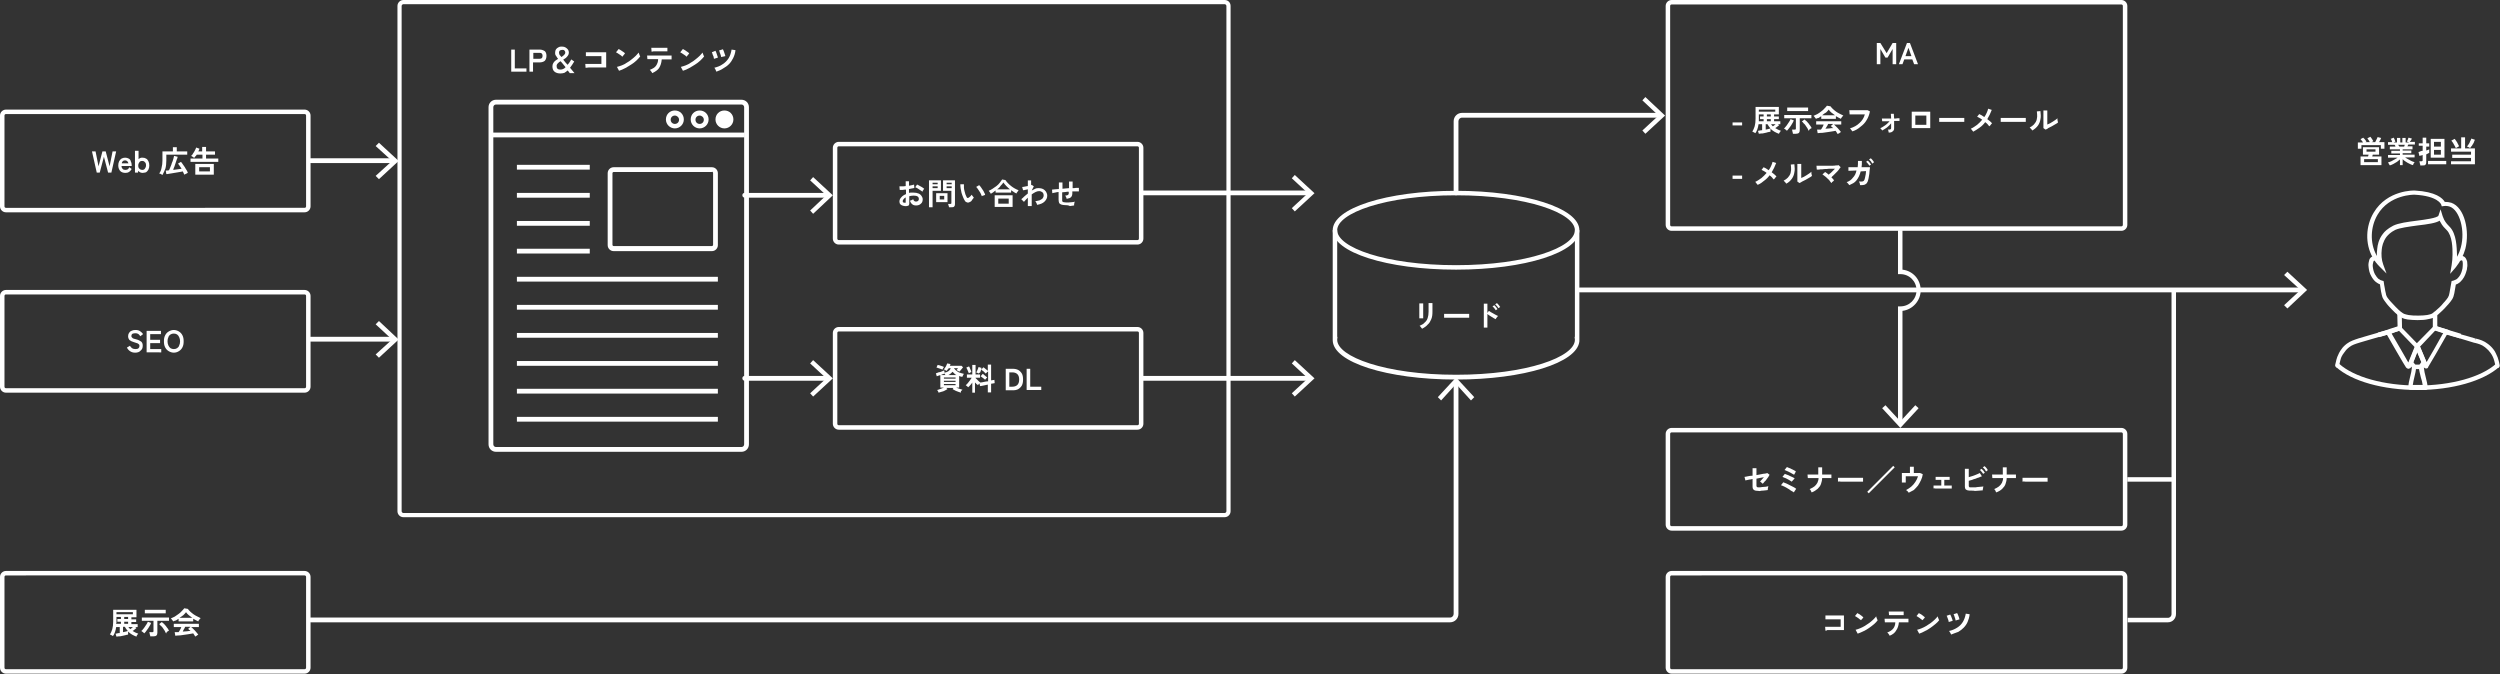<?xml version="1.0" encoding="utf-8"?>
<!-- Generator: Adobe Illustrator 27.0.0, SVG Export Plug-In . SVG Version: 6.00 Build 0)  -->
<svg version="1.1" id="レイヤー_1" xmlns="http://www.w3.org/2000/svg" xmlns:xlink="http://www.w3.org/1999/xlink" x="0px"
	 y="0px" viewBox="0 0 837.2 225.7" style="enable-background:new 0 0 837.2 225.7;" xml:space="preserve">
<rect x="0" y="0" width="837.2" height="225.7" fill="#333333" stroke="none"/>
<style type="text/css">
	.st0{fill:#FFFFFF;}
</style>
<path class="st0" d="M410.1,1.4c0.3,0,0.6,0.3,0.6,0.6v169.2c0,0.3-0.3,0.6-0.6,0.6h-275c-0.3,0-0.6-0.3-0.6-0.6V2
	c0-0.3,0.3-0.6,0.6-0.6H410.1 M410.1,0h-275c-1.1,0-2,0.9-2,2v169.2c0,1.1,0.9,2,2,2h275c1.1,0,2-0.9,2-2V2
	C412.1,0.9,411.3,0,410.1,0L410.1,0z"/>
<path class="st0" d="M102,38.2c0.3,0,0.5,0.2,0.5,0.5v30.4c0,0.3-0.2,0.5-0.5,0.5H2c-0.3,0-0.5-0.2-0.5-0.5V38.7
	c0-0.3,0.2-0.5,0.5-0.5H102 M102,36.7H2c-1.1,0-2,0.9-2,2v30.4c0,1.1,0.9,2,2,2h100c1.1,0,2-0.9,2-2V38.7
	C104,37.6,103.1,36.7,102,36.7L102,36.7z"/>
<g>
	<g>
		<path class="st0" d="M32.4,57.8l-1.6-7.1H32l1,5l1.3-5h1.1l1.3,5l1-5h1.2l-1.6,7.1h-1.1l-1.4-5.3l-1.4,5.3H32.4z"/>
		<path class="st0" d="M42,57.9c-0.7,0-1.3-0.2-1.7-0.6s-0.7-1.1-0.7-1.9c0-0.5,0.1-1,0.3-1.4s0.5-0.7,0.8-0.9
			c0.4-0.2,0.8-0.3,1.2-0.3c0.5,0,0.8,0.1,1.2,0.3s0.6,0.5,0.7,0.9c0.2,0.4,0.3,0.8,0.3,1.3v0.3h-3.4c0,0.5,0.2,0.8,0.4,1
			c0.2,0.2,0.5,0.3,0.9,0.3c0.3,0,0.6-0.1,0.8-0.2c0.2-0.2,0.4-0.4,0.5-0.7l0.8,0.6c-0.3,0.5-0.6,0.8-0.9,1
			C42.9,57.8,42.5,57.9,42,57.9z M40.8,54.7h2.2c-0.1-0.3-0.2-0.6-0.4-0.7c-0.2-0.2-0.4-0.3-0.7-0.3c-0.3,0-0.5,0.1-0.7,0.2
			C41,54.1,40.8,54.3,40.8,54.7z"/>
		<path class="st0" d="M47.7,57.9c-0.3,0-0.5-0.1-0.8-0.2c-0.2-0.1-0.4-0.3-0.6-0.5l-0.1,0.6h-1v-7.3h1.2v2.8
			c0.2-0.2,0.4-0.3,0.6-0.4c0.2-0.1,0.5-0.1,0.7-0.1c0.5,0,0.9,0.1,1.2,0.3c0.4,0.2,0.6,0.5,0.8,0.9c0.2,0.4,0.3,0.8,0.3,1.4
			c0,0.5-0.1,1-0.3,1.4c-0.2,0.4-0.5,0.7-0.8,0.9C48.5,57.8,48.1,57.9,47.7,57.9z M47.6,56.9c0.4,0,0.7-0.1,0.9-0.4
			c0.2-0.3,0.4-0.6,0.4-1.1c0-0.5-0.1-0.9-0.4-1.1c-0.2-0.3-0.5-0.4-0.9-0.4c-0.4,0-0.7,0.1-0.9,0.4c-0.2,0.3-0.4,0.6-0.4,1.1
			c0,0.5,0.1,0.9,0.4,1.1C47,56.8,47.3,56.9,47.6,56.9z"/>
		<path class="st0" d="M54.4,58.6c-0.2-0.1-0.3-0.2-0.5-0.3c-0.2-0.1-0.4-0.2-0.6-0.2c0.4-0.5,0.7-1.2,0.8-1.9
			c0.2-0.7,0.3-1.6,0.3-2.5v-3h3.5v-1.4h1.3v1.4h3.5v1.1h-7v1.9c0,1-0.1,2-0.3,2.7C55.1,57.2,54.8,57.9,54.4,58.6z M61.7,58.5
			c-0.1-0.2-0.1-0.3-0.2-0.5c-0.1-0.2-0.2-0.4-0.3-0.6c-0.3,0.1-0.6,0.1-1,0.2c-0.4,0.1-0.8,0.1-1.2,0.2c-0.4,0.1-0.8,0.1-1.2,0.2
			c-0.4,0.1-0.8,0.1-1.2,0.2s-0.7,0.1-0.9,0.1l-0.2-1.2c0.1,0,0.3,0,0.5,0c0.2,0,0.4,0,0.6-0.1c0.1-0.2,0.2-0.5,0.4-0.9
			c0.1-0.3,0.3-0.7,0.4-1c0.1-0.4,0.2-0.7,0.4-1.1c0.1-0.4,0.2-0.7,0.3-1c0.1-0.3,0.1-0.6,0.2-0.8l1.2,0.3c-0.1,0.3-0.1,0.6-0.3,0.9
			c-0.1,0.4-0.2,0.7-0.4,1.2c-0.1,0.4-0.3,0.8-0.4,1.2c-0.2,0.4-0.3,0.7-0.4,1.1c0.5-0.1,1-0.1,1.5-0.2c0.5-0.1,0.9-0.1,1.3-0.2
			c-0.2-0.3-0.4-0.6-0.6-0.9c-0.2-0.3-0.4-0.6-0.6-0.8l1-0.6c0.2,0.2,0.4,0.5,0.6,0.8c0.2,0.3,0.5,0.7,0.7,1c0.2,0.4,0.4,0.7,0.6,1
			c0.2,0.3,0.3,0.6,0.4,0.9c-0.1,0-0.2,0.1-0.4,0.2c-0.1,0.1-0.3,0.1-0.4,0.2C61.9,58.4,61.8,58.4,61.7,58.5z"/>
		<path class="st0" d="M63.8,54.2v-1.1h4v-1.3h-1.9c-0.1,0.2-0.3,0.4-0.5,0.6c-0.2,0.2-0.3,0.4-0.4,0.5c-0.1-0.1-0.3-0.3-0.5-0.4
			c-0.2-0.1-0.3-0.2-0.5-0.3c0.3-0.2,0.5-0.5,0.7-0.9c0.2-0.3,0.5-0.7,0.6-1c0.2-0.3,0.3-0.7,0.4-0.9l1.1,0.4
			c-0.1,0.3-0.2,0.6-0.4,0.9h1.3v-1.5h1.3v1.5h3v1.1h-3v1.3h4.1v1.1H63.8z M65.4,58.5v-3.6h6.2v3.6H65.4z M66.7,57.4h3.6V56h-3.6
			V57.4z"/>
	</g>
</g>
<path class="st0" d="M102,98.6c0.3,0,0.5,0.2,0.5,0.5v30.4c0,0.3-0.2,0.5-0.5,0.5H2c-0.3,0-0.5-0.2-0.5-0.5V99.1
	c0-0.3,0.2-0.5,0.5-0.5H102 M102,97.1H2c-1.1,0-2,0.9-2,2v30.4c0,1.1,0.9,2,2,2h100c1.1,0,2-0.9,2-2V99.1
	C104,98,103.1,97.1,102,97.1L102,97.1z"/>
<g>
	<g>
		<path class="st0" d="M45.3,118.1c-0.6,0-1.1-0.1-1.6-0.4c-0.5-0.3-0.9-0.7-1.2-1.3l1-0.6c0.2,0.3,0.5,0.6,0.7,0.8
			c0.3,0.2,0.7,0.3,1.2,0.3s0.8-0.1,1-0.3c0.2-0.2,0.3-0.4,0.3-0.7c0-0.2,0-0.4-0.1-0.5c-0.1-0.1-0.3-0.3-0.5-0.4
			c-0.3-0.1-0.7-0.2-1.2-0.4c-0.7-0.2-1.1-0.4-1.5-0.7c-0.3-0.3-0.5-0.8-0.5-1.3c0-0.4,0.1-0.8,0.3-1.1c0.2-0.3,0.5-0.6,0.8-0.7
			c0.4-0.2,0.8-0.3,1.3-0.3c0.6,0,1.2,0.1,1.6,0.4c0.4,0.3,0.8,0.6,1,1l-0.9,0.7c-0.1-0.2-0.3-0.3-0.4-0.5c-0.2-0.2-0.3-0.3-0.6-0.4
			c-0.2-0.1-0.5-0.1-0.8-0.1c-0.4,0-0.6,0.1-0.9,0.2c-0.2,0.2-0.3,0.4-0.3,0.7c0,0.1,0,0.3,0.1,0.4c0.1,0.1,0.2,0.2,0.4,0.4
			c0.2,0.1,0.6,0.2,1,0.3c0.8,0.2,1.4,0.5,1.8,0.8c0.4,0.4,0.5,0.8,0.5,1.4c0,0.7-0.2,1.2-0.7,1.6C46.7,117.9,46,118.1,45.3,118.1z"
			/>
		<path class="st0" d="M49.1,117.9v-7.1h4.8v1.1h-3.6v1.9h3.3v1.1h-3.3v2H54v1.1H49.1z"/>
		<path class="st0" d="M58.2,118.1c-0.6,0-1.2-0.2-1.7-0.5c-0.5-0.3-0.9-0.7-1.2-1.3s-0.4-1.2-0.4-2c0-0.8,0.1-1.4,0.4-2
			c0.3-0.6,0.7-1,1.2-1.3c0.5-0.3,1.1-0.5,1.7-0.5c0.6,0,1.2,0.2,1.7,0.5c0.5,0.3,0.9,0.7,1.2,1.3c0.3,0.6,0.4,1.2,0.4,2
			c0,0.8-0.1,1.4-0.4,2c-0.3,0.6-0.7,1-1.2,1.3C59.4,117.9,58.9,118.1,58.2,118.1z M58.2,116.9c0.4,0,0.8-0.1,1.1-0.3
			c0.3-0.2,0.6-0.5,0.7-0.9c0.2-0.4,0.3-0.8,0.3-1.4c0-0.5-0.1-1-0.3-1.4c-0.2-0.4-0.4-0.7-0.7-0.9c-0.3-0.2-0.7-0.3-1.1-0.3
			c-0.4,0-0.8,0.1-1.1,0.3s-0.6,0.5-0.7,0.9c-0.2,0.4-0.3,0.8-0.3,1.4c0,0.5,0.1,1,0.3,1.4c0.2,0.4,0.4,0.7,0.7,0.9
			C57.4,116.8,57.8,116.9,58.2,116.9z"/>
	</g>
</g>
<path class="st0" d="M102,192.7c0.3,0,0.5,0.2,0.5,0.5v30.4c0,0.3-0.2,0.5-0.5,0.5H2c-0.3,0-0.5-0.2-0.5-0.5v-30.4
	c0-0.3,0.2-0.5,0.5-0.5H102 M102,191.2H2c-1.1,0-2,0.9-2,2v30.4c0,1.1,0.9,2,2,2h100c1.1,0,2-0.9,2-2v-30.4
	C104,192.1,103.1,191.2,102,191.2L102,191.2z"/>
<g>
	<g>
		<path class="st0" d="M45.7,213.2c-0.5-0.2-1-0.4-1.5-0.7c-0.5-0.3-0.9-0.6-1.3-1v1c-0.1,0-0.3,0.1-0.5,0.1
			c-0.2,0.1-0.5,0.1-0.8,0.2c-0.3,0.1-0.6,0.1-0.9,0.2c-0.3,0.1-0.6,0.1-0.9,0.1c-0.3,0-0.5,0.1-0.8,0.1l-0.3-1c0.1,0,0.3,0,0.6-0.1
			s0.5-0.1,0.8-0.1v-2h-1.2c-0.1,0.6-0.2,1.2-0.4,1.7c-0.2,0.5-0.4,1-0.7,1.3c-0.1-0.1-0.2-0.1-0.3-0.2c-0.1-0.1-0.3-0.1-0.4-0.2
			c-0.1-0.1-0.2-0.1-0.3-0.1c0.3-0.5,0.6-1.1,0.8-1.8c0.2-0.7,0.3-1.6,0.3-2.6v-3.9h7.8v2.5H44v0.7h1.6v0.9H44v0.7h2.1v1h-0.8
			l0.4,0.3c-0.1,0.1-0.3,0.3-0.6,0.5c-0.2,0.2-0.5,0.4-0.7,0.5c0.3,0.2,0.6,0.3,0.9,0.5c0.3,0.1,0.6,0.3,1,0.4
			c-0.1,0.1-0.2,0.3-0.4,0.5C45.8,212.9,45.7,213,45.7,213.2z M38.9,208.9h1.6v-0.7h-1.2v-0.9h1.2v-0.7H39v1.4c0,0.2,0,0.3,0,0.5
			C38.9,208.6,38.9,208.8,38.9,208.9z M39,205.7h5.5V205H39V205.7z M41.2,211.7c0.3-0.1,0.7-0.1,0.9-0.2c0.3-0.1,0.5-0.1,0.7-0.2
			c-0.4-0.4-0.7-0.9-1-1.4h-0.6V211.7z M41.6,207.3h1.3v-0.7h-1.3V207.3z M41.6,208.9h1.3v-0.7h-1.3V208.9z M43.6,210.7
			c0.3-0.2,0.6-0.4,0.9-0.7H43c0.1,0.1,0.2,0.3,0.3,0.4C43.4,210.4,43.5,210.5,43.6,210.7z"/>
		<path class="st0" d="M48.3,212.1c-0.1-0.1-0.2-0.2-0.3-0.3c-0.1-0.1-0.3-0.2-0.4-0.3c-0.1-0.1-0.2-0.1-0.3-0.2
			c0.2-0.1,0.4-0.3,0.6-0.6c0.2-0.2,0.4-0.5,0.6-0.8c0.2-0.3,0.4-0.6,0.6-0.9c0.2-0.3,0.3-0.5,0.4-0.8l1.1,0.4
			c-0.1,0.4-0.3,0.7-0.6,1.2c-0.2,0.4-0.5,0.8-0.8,1.2C48.9,211.5,48.6,211.8,48.3,212.1z M50.3,213c0-0.1,0-0.3-0.1-0.4
			c0-0.2-0.1-0.3-0.1-0.5c0-0.2-0.1-0.3-0.1-0.4H51c0.1,0,0.3,0,0.3-0.1c0.1,0,0.1-0.1,0.1-0.3v-3.4h-3.9v-1.1h9.1v1.1h-3.9v4
			c0,0.4-0.1,0.7-0.3,0.9c-0.2,0.2-0.6,0.3-1,0.3H50.3z M48.5,205.4v-1.2h7v1.2H48.5z M55.6,212.1c-0.1-0.2-0.3-0.5-0.4-0.8
			c-0.2-0.3-0.4-0.6-0.6-0.9c-0.2-0.3-0.4-0.6-0.7-0.8s-0.4-0.5-0.6-0.6l0.9-0.7c0.2,0.2,0.4,0.4,0.7,0.6c0.2,0.3,0.5,0.5,0.7,0.8
			c0.2,0.3,0.4,0.6,0.6,0.8c0.2,0.3,0.3,0.5,0.4,0.7c-0.1,0-0.2,0.1-0.4,0.2c-0.1,0.1-0.3,0.2-0.4,0.3
			C55.8,212,55.7,212.1,55.6,212.1z"/>
		<path class="st0" d="M58,208.1c0-0.1-0.1-0.2-0.2-0.3c-0.1-0.1-0.2-0.3-0.3-0.4c-0.1-0.1-0.2-0.2-0.3-0.3c0.4-0.2,0.9-0.4,1.3-0.6
			c0.4-0.3,0.9-0.6,1.3-0.9c0.4-0.3,0.8-0.6,1.1-1c0.3-0.3,0.6-0.6,0.8-0.9l1.2,0.2c0.2,0.3,0.5,0.6,0.8,0.9
			c0.3,0.3,0.7,0.6,1.1,0.9c0.4,0.3,0.8,0.5,1.2,0.7c0.4,0.2,0.8,0.4,1.2,0.6c-0.1,0.1-0.2,0.2-0.3,0.3c-0.1,0.1-0.2,0.3-0.3,0.4
			c-0.1,0.1-0.2,0.3-0.2,0.4c-0.3-0.1-0.5-0.3-0.8-0.4c-0.3-0.2-0.6-0.3-0.9-0.5v0.9h-4.9v-0.9c-0.3,0.2-0.6,0.4-0.9,0.6
			C58.6,207.8,58.3,208,58,208.1z M65.4,213.2c-0.1-0.2-0.2-0.3-0.3-0.5c-0.1-0.2-0.3-0.4-0.4-0.6c-0.3,0.1-0.7,0.1-1.1,0.2
			c-0.4,0.1-0.8,0.1-1.3,0.2c-0.5,0.1-0.9,0.1-1.4,0.2c-0.4,0.1-0.9,0.1-1.2,0.1c-0.4,0-0.7,0.1-1,0.1l-0.2-1.2c0.1,0,0.3,0,0.6,0
			c0.2,0,0.5,0,0.7,0c0.2-0.2,0.3-0.5,0.5-0.8c0.2-0.3,0.3-0.6,0.4-0.9h-2.5v-1.1h8.4v1.1H64c0.2,0.1,0.4,0.3,0.6,0.5
			c0.2,0.2,0.5,0.5,0.7,0.7c0.2,0.2,0.4,0.5,0.6,0.7c0.2,0.2,0.3,0.4,0.5,0.6c-0.1,0.1-0.2,0.1-0.3,0.2c-0.1,0.1-0.3,0.2-0.4,0.3
			C65.5,213.1,65.4,213.1,65.4,213.2z M60.1,206.9h4.3c-0.4-0.3-0.8-0.6-1.2-0.9c-0.4-0.3-0.7-0.7-0.9-1c-0.2,0.3-0.5,0.6-0.9,1
			C61,206.3,60.6,206.6,60.1,206.9z M61.2,211.5c0.5,0,0.9-0.1,1.4-0.1c0.4-0.1,0.9-0.1,1.2-0.1c-0.3-0.3-0.6-0.5-0.8-0.7l0.8-0.7
			H62c-0.1,0.3-0.2,0.5-0.4,0.8C61.5,210.9,61.3,211.2,61.2,211.5z"/>
	</g>
</g>
<path class="st0" d="M248.3,35c0.5,0,0.9,0.4,0.9,0.9v112.9c0,0.5-0.4,0.9-0.9,0.9h-82.2c-0.5,0-0.9-0.4-0.9-0.9V35.9
	c0-0.5,0.4-0.9,0.9-0.9H248.3 M248.3,33.4h-82.2c-1.4,0-2.5,1.1-2.5,2.5v112.9c0,1.4,1.1,2.5,2.5,2.5h82.2c1.4,0,2.5-1.1,2.5-2.5
	V35.9C250.8,34.5,249.7,33.4,248.3,33.4L248.3,33.4z"/>
<g>
	<g>
		<path class="st0" d="M171.2,24v-7.4h1.2v6.3h3.9V24H171.2z"/>
		<path class="st0" d="M177.3,24v-7.4h3.4c0.7,0,1.2,0.2,1.7,0.5c0.4,0.3,0.6,0.9,0.6,1.6s-0.2,1.3-0.6,1.7c-0.4,0.3-1,0.5-1.7,0.5
			h-2.2V24H177.3z M178.6,19.7h2c0.4,0,0.6-0.1,0.8-0.2c0.2-0.2,0.3-0.4,0.3-0.8c0-0.4-0.1-0.6-0.3-0.8c-0.2-0.2-0.5-0.2-0.8-0.2h-2
			V19.7z"/>
		<path class="st0" d="M187.7,24.6c-0.9,0-1.5-0.2-2-0.6c-0.5-0.4-0.7-1-0.7-1.8c0-0.4,0.1-0.8,0.3-1.1c0.2-0.3,0.4-0.6,0.7-0.8
			c0.3-0.2,0.6-0.4,0.9-0.6c-0.2-0.2-0.4-0.5-0.5-0.7s-0.3-0.4-0.4-0.6c-0.1-0.2-0.1-0.5-0.1-0.8c0-0.4,0.1-0.8,0.3-1.1
			c0.2-0.3,0.5-0.5,0.9-0.7c0.4-0.2,0.7-0.2,1.1-0.2c0.5,0,0.9,0.1,1.2,0.3c0.3,0.2,0.6,0.4,0.8,0.7c0.2,0.3,0.3,0.6,0.3,1
			c0,0.4-0.1,0.7-0.3,1c-0.2,0.3-0.4,0.5-0.7,0.8c-0.3,0.2-0.6,0.4-0.9,0.6c0.1,0.1,0.3,0.3,0.5,0.6c0.2,0.3,0.6,0.7,1,1.1
			c0.2-0.3,0.4-0.5,0.6-0.8c0.2-0.3,0.4-0.6,0.6-1l1,0.7c-0.2,0.4-0.5,0.7-0.7,1.1c-0.2,0.3-0.5,0.7-0.7,1l1.5,1.8h-1.6
			c0,0-0.1-0.1-0.2-0.3c-0.1-0.2-0.3-0.3-0.5-0.6c-0.4,0.3-0.7,0.6-1.1,0.8C188.6,24.5,188.2,24.6,187.7,24.6z M187.8,23.3
			c0.3,0,0.5-0.1,0.8-0.2c0.3-0.1,0.5-0.3,0.8-0.6c-0.3-0.4-0.6-0.7-0.9-1.1c-0.3-0.4-0.6-0.7-0.8-0.9c-0.3,0.2-0.6,0.4-0.9,0.7
			c-0.2,0.2-0.4,0.5-0.4,0.9c0,0.4,0.1,0.8,0.3,0.9C187,23.3,187.4,23.3,187.8,23.3z M188,19.1c0.3-0.2,0.6-0.4,0.9-0.7
			c0.2-0.2,0.4-0.5,0.4-0.8c0-0.3-0.1-0.5-0.3-0.7c-0.2-0.2-0.4-0.2-0.7-0.2c-0.3,0-0.5,0.1-0.8,0.2c-0.2,0.2-0.3,0.4-0.3,0.7
			c0,0.3,0.1,0.5,0.2,0.8C187.6,18.6,187.8,18.8,188,19.1z"/>
		<path class="st0" d="M196.1,22.7l-0.1-1.3c0.1,0,0.4,0,0.7,0c0.3,0,0.7,0,1.1,0c0.4,0,0.8,0,1.3,0c0.4,0,0.9,0,1.3,0
			c0.4,0,0.7,0,1,0v-2.6c-0.2,0-0.5,0-0.9,0c-0.4,0-0.8,0-1.2,0c-0.4,0-0.9,0-1.3,0c-0.4,0-0.8,0-1.1,0c-0.3,0-0.6,0-0.7,0l0-1.3
			c0.2,0,0.4,0,0.8,0c0.3,0,0.7,0,1.2,0s0.9,0,1.4,0c0.5,0,0.9,0,1.4,0c0.4,0,0.8,0,1.2,0c0.3,0,0.6,0,0.8,0v5.1c-0.4,0-0.8,0-1.4,0
			c-0.5,0-1,0-1.6,0c-0.5,0-1.1,0-1.6,0c-0.5,0-0.9,0-1.3,0C196.5,22.7,196.2,22.7,196.1,22.7z"/>
		<path class="st0" d="M208.4,19c-0.1-0.1-0.2-0.2-0.4-0.4c-0.2-0.1-0.4-0.3-0.6-0.4c-0.2-0.1-0.4-0.3-0.6-0.4
			c-0.2-0.1-0.4-0.2-0.5-0.3l0.9-1.1c0.1,0.1,0.3,0.2,0.5,0.3c0.2,0.1,0.4,0.3,0.6,0.4c0.2,0.1,0.4,0.3,0.6,0.4
			c0.2,0.1,0.3,0.3,0.4,0.4L208.4,19z M207.3,23.7l-0.7-1.3c0.5-0.1,1-0.3,1.6-0.5c0.6-0.2,1.1-0.5,1.7-0.9c0.6-0.3,1.1-0.7,1.6-1.1
			c0.5-0.4,1-0.8,1.4-1.2c0.4-0.4,0.7-0.8,1-1.1c0,0.1,0.1,0.3,0.1,0.4c0.1,0.2,0.1,0.3,0.2,0.5c0.1,0.2,0.1,0.3,0.2,0.4
			c-0.3,0.4-0.8,0.9-1.3,1.4c-0.5,0.5-1.1,0.9-1.7,1.3c-0.6,0.4-1.3,0.8-2,1.2C208.6,23.2,208,23.5,207.3,23.7z"/>
		<path class="st0" d="M218.4,24.5c0-0.1-0.1-0.2-0.2-0.4c-0.1-0.1-0.2-0.3-0.3-0.4c-0.1-0.1-0.2-0.2-0.3-0.3c1-0.4,1.7-0.8,2.1-1.4
			c0.4-0.6,0.7-1.3,0.7-2.2c-0.6,0-1.1,0-1.6,0c-0.5,0-1,0-1.3,0c-0.4,0-0.6,0-0.7,0l-0.1-1.2c0.1,0,0.3,0,0.6,0c0.3,0,0.7,0,1.2,0
			c0.5,0,1,0,1.5,0c0.5,0,1.1,0,1.6,0c0.5,0,1.1,0,1.5,0c0.5,0,0.9,0,1.2,0c0.3,0,0.5,0,0.6,0l0,1.3c-0.1,0-0.3,0-0.6,0
			c-0.3,0-0.6,0-1,0c-0.4,0-0.8,0-1.3,0c-0.1,0-0.1,0-0.2,0s-0.1,0-0.2,0c-0.1,1.2-0.4,2.1-0.9,2.9C220.3,23.4,219.5,24,218.4,24.5z
			 M218.2,17.3l-0.1-1.3c0.1,0,0.3,0,0.5,0s0.6,0,1,0c0.4,0,0.8,0,1.2,0s0.8,0,1.2,0c0.4,0,0.7,0,1,0s0.4,0,0.5,0l0,1.2
			c-0.1,0-0.3,0-0.5,0c-0.3,0-0.6,0-0.9,0c-0.4,0-0.7,0-1.1,0c-0.4,0-0.8,0-1.2,0c-0.4,0-0.7,0-1,0
			C218.5,17.3,218.3,17.3,218.2,17.3z"/>
		<path class="st0" d="M229.9,19c-0.1-0.1-0.2-0.2-0.4-0.4c-0.2-0.1-0.4-0.3-0.6-0.4c-0.2-0.1-0.4-0.3-0.6-0.4
			c-0.2-0.1-0.4-0.2-0.5-0.3l0.9-1.1c0.1,0.1,0.3,0.2,0.5,0.3c0.2,0.1,0.4,0.3,0.6,0.4c0.2,0.1,0.4,0.3,0.6,0.4
			c0.2,0.1,0.3,0.3,0.4,0.4L229.9,19z M228.7,23.7l-0.7-1.3c0.5-0.1,1-0.3,1.6-0.5c0.6-0.2,1.1-0.5,1.7-0.9c0.6-0.3,1.1-0.7,1.6-1.1
			c0.5-0.4,1-0.8,1.4-1.2c0.4-0.4,0.7-0.8,1-1.1c0,0.1,0.1,0.3,0.1,0.4c0.1,0.2,0.1,0.3,0.2,0.5c0.1,0.2,0.1,0.3,0.2,0.4
			c-0.3,0.4-0.8,0.9-1.3,1.4c-0.5,0.5-1.1,0.9-1.7,1.3c-0.6,0.4-1.3,0.8-2,1.2C230.1,23.2,229.4,23.5,228.7,23.7z"/>
		<path class="st0" d="M239.1,19.7c0-0.1-0.1-0.3-0.1-0.5s-0.1-0.4-0.2-0.6c-0.1-0.2-0.2-0.4-0.2-0.6c-0.1-0.2-0.2-0.3-0.2-0.5
			l1.2-0.5c0.1,0.2,0.2,0.4,0.3,0.7c0.1,0.3,0.2,0.6,0.3,0.9c0.1,0.3,0.2,0.5,0.2,0.7L239.1,19.7z M239.9,24
			c-0.1-0.2-0.2-0.4-0.3-0.7c-0.1-0.3-0.3-0.5-0.4-0.6c1.1-0.3,2-0.6,2.8-1.2c0.8-0.5,1.5-1.2,2-2c0.5-0.8,0.8-1.8,1-2.9l1.3,0.2
			c-0.1,1-0.4,1.9-0.8,2.7c-0.4,0.8-0.8,1.4-1.4,2c-0.6,0.6-1.2,1-1.9,1.4C241.5,23.4,240.7,23.7,239.9,24z M241.5,19.1
			c0-0.1-0.1-0.3-0.1-0.5c-0.1-0.2-0.1-0.4-0.2-0.6c-0.1-0.2-0.2-0.4-0.2-0.6c-0.1-0.2-0.1-0.3-0.2-0.5l1.3-0.4
			c0.1,0.2,0.2,0.4,0.3,0.7c0.1,0.3,0.2,0.6,0.3,0.9c0.1,0.3,0.2,0.5,0.2,0.7L241.5,19.1z"/>
	</g>
</g>
<g>
	<g>
		<path class="st0" d="M789.6,49.9v-2.2h1.7c-0.1-0.2-0.2-0.4-0.4-0.6c-0.1-0.2-0.3-0.3-0.4-0.5l0.9-0.5c0.1,0.1,0.2,0.3,0.4,0.4
			c0.1,0.2,0.3,0.3,0.4,0.5c0.1,0.2,0.2,0.3,0.3,0.4l-0.4,0.2h1.5c-0.1-0.2-0.2-0.4-0.4-0.7c-0.2-0.2-0.3-0.4-0.4-0.6l1-0.5
			c0.1,0.1,0.2,0.3,0.3,0.4c0.1,0.2,0.3,0.4,0.4,0.6c0.1,0.2,0.2,0.3,0.3,0.5l-0.6,0.3h1.2c0.1-0.2,0.2-0.4,0.3-0.6
			c0.1-0.2,0.2-0.4,0.3-0.6s0.2-0.4,0.2-0.5l1.2,0.3c-0.1,0.2-0.2,0.4-0.3,0.7c-0.1,0.2-0.3,0.5-0.4,0.7h1.8v2.2h-1.2v-1.2h-6.5v1.2
			H789.6z M790.5,55.3v-2.9h2.5c0-0.1,0.1-0.2,0.1-0.3c0-0.1,0.1-0.2,0.1-0.3h-1.9v-2.5h5.4v2.5h-2.1c0,0.1-0.1,0.2-0.1,0.3
			s-0.1,0.2-0.1,0.3h3.1v2.9H790.5z M791.7,54.3h4.6v-1h-4.6V54.3z M792.5,50.8h3v-0.8h-3V50.8z"/>
		<path class="st0" d="M803.7,55.4v-2c-0.3,0.3-0.7,0.5-1,0.8c-0.4,0.2-0.8,0.5-1.2,0.7c-0.4,0.2-0.8,0.4-1.2,0.5
			c0-0.1-0.1-0.2-0.2-0.3c-0.1-0.1-0.1-0.2-0.2-0.4c-0.1-0.1-0.2-0.2-0.2-0.3c0.3-0.1,0.7-0.2,1.1-0.4c0.4-0.2,0.8-0.4,1.1-0.6
			c0.4-0.2,0.7-0.4,1-0.6h-3.2v-0.9h4v-0.5h-2.9v-0.9h2.9V50h-3.4v-0.9h1.9c0-0.1-0.1-0.2-0.1-0.3s-0.1-0.2-0.2-0.3h-2.2v-0.9h1.4
			c-0.1-0.2-0.1-0.4-0.2-0.6c-0.1-0.2-0.2-0.4-0.3-0.5l1-0.4c0.1,0.1,0.1,0.2,0.2,0.4c0.1,0.2,0.2,0.3,0.2,0.5
			c0.1,0.2,0.1,0.3,0.2,0.4l-0.6,0.3h1.1v-1.5h1.1v1.5h0.7v-1.5h1.1v1.5h1.2l-0.8-0.3c0.1-0.1,0.1-0.2,0.2-0.4
			c0.1-0.2,0.2-0.3,0.2-0.5c0.1-0.2,0.1-0.3,0.2-0.4l1.1,0.3c-0.1,0.1-0.1,0.3-0.2,0.4c-0.1,0.2-0.2,0.3-0.3,0.4
			c-0.1,0.1-0.2,0.2-0.2,0.3h1.7v0.9h-2.2c-0.1,0.2-0.2,0.4-0.3,0.6h1.7V50h-3.3v0.4h2.9v0.9h-2.9v0.5h4v0.9h-3.2
			c0.3,0.2,0.6,0.4,1,0.6c0.4,0.2,0.7,0.4,1.1,0.6c0.4,0.2,0.7,0.3,1.1,0.4c-0.1,0.1-0.1,0.2-0.2,0.3c-0.1,0.1-0.2,0.2-0.2,0.4
			c-0.1,0.1-0.1,0.2-0.2,0.3c-0.4-0.1-0.8-0.3-1.2-0.5c-0.4-0.2-0.8-0.4-1.2-0.7c-0.4-0.2-0.7-0.5-1-0.8v2H803.7z M803.5,49.1h1.6
			c0-0.1,0.1-0.2,0.1-0.3c0-0.1,0.1-0.2,0.1-0.3h-2.2c0.1,0.1,0.1,0.2,0.2,0.3C803.4,48.9,803.5,49,803.5,49.1z"/>
		<path class="st0" d="M810.5,55.3c0-0.1,0-0.2-0.1-0.4c0-0.2-0.1-0.3-0.1-0.5c0-0.1-0.1-0.3-0.1-0.4h0.7c0.1,0,0.2,0,0.3-0.1
			c0.1,0,0.1-0.1,0.1-0.3v-1.7c-0.2,0.1-0.5,0.2-0.7,0.2c-0.2,0.1-0.3,0.1-0.4,0.1l-0.3-1.3c0.2,0,0.4-0.1,0.6-0.2
			c0.2-0.1,0.5-0.2,0.8-0.2v-1.7H810V48h1.3v-1.9h1.2V48h1v1.1h-1v1.3c0.2-0.1,0.4-0.1,0.6-0.2c0.2-0.1,0.3-0.1,0.4-0.2v1.2
			c-0.1,0-0.2,0.1-0.4,0.2c-0.2,0.1-0.4,0.2-0.6,0.3v2.7c0,0.4-0.1,0.6-0.3,0.8c-0.2,0.2-0.5,0.2-0.9,0.2H810.5z M813.1,55v-1.1h6.1
			V55H813.1z M814,52.8v-6.3h4.6v6.3H814z M815.1,49.1h2.3v-1.6h-2.3V49.1z M815.1,51.8h2.3v-1.6h-2.3V51.8z"/>
		<path class="st0" d="M820.8,55.1v-1.1h6.7v-1.1h-6.3v-1.1h6.3v-1h-6.7v-1.1h3.4v-3.7h1.3v3.7h3.3v5.3H820.8z M822.4,49.6
			c-0.1-0.2-0.2-0.5-0.4-0.8c-0.2-0.3-0.3-0.6-0.5-0.9s-0.4-0.6-0.6-0.8l1.1-0.6c0.2,0.2,0.4,0.5,0.6,0.8c0.2,0.3,0.4,0.6,0.5,0.9
			c0.2,0.3,0.3,0.6,0.4,0.8c-0.1,0-0.2,0.1-0.4,0.2c-0.1,0.1-0.3,0.2-0.4,0.2C822.7,49.5,822.5,49.6,822.4,49.6z M827.2,49.6
			c-0.1-0.1-0.2-0.1-0.3-0.2c-0.1-0.1-0.3-0.1-0.4-0.2c-0.1-0.1-0.3-0.1-0.4-0.1c0.2-0.2,0.4-0.5,0.6-0.8c0.2-0.3,0.4-0.6,0.5-1
			c0.2-0.3,0.3-0.6,0.4-0.9l1.2,0.4c-0.1,0.3-0.3,0.6-0.4,1c-0.2,0.3-0.4,0.7-0.6,1C827.5,49.1,827.3,49.4,827.2,49.6z"/>
	</g>
</g>
<g>
	<line class="st0" x1="104" y1="53.9" x2="133.5" y2="53.9"/>
	<g>
		<path class="st0" d="M131.8,54.6H104c-0.4,0-0.8-0.3-0.8-0.8s0.3-0.8,0.8-0.8h27.9c0.4,0,0.8,0.3,0.8,0.8S132.2,54.6,131.8,54.6z"
			/>
		<g>
			<polygon class="st0" points="126.9,60 125.8,58.9 131.3,53.9 125.8,48.9 126.9,47.8 133.5,53.9 			"/>
		</g>
	</g>
</g>
<g>
	<line class="st0" x1="104" y1="113.7" x2="133.5" y2="113.7"/>
	<g>
		<path class="st0" d="M131.8,114.4H104c-0.4,0-0.8-0.3-0.8-0.8s0.3-0.8,0.8-0.8h27.9c0.4,0,0.8,0.3,0.8,0.8
			S132.2,114.4,131.8,114.4z"/>
		<g>
			<polygon class="st0" points="126.9,119.8 125.8,118.7 131.3,113.7 125.8,108.6 126.9,107.5 133.5,113.7 			"/>
		</g>
	</g>
</g>
<g>
	<path class="st0" d="M485.6,208.4H104c-0.4,0-0.8-0.3-0.8-0.8s0.3-0.8,0.8-0.8h381.6c0.7,0,1.2-0.6,1.2-1.2v-77.6
		c0-0.4,0.3-0.8,0.8-0.8s0.8,0.3,0.8,0.8v77.6C488.4,207.2,487.1,208.4,485.6,208.4z"/>
	<g>
		<polygon class="st0" points="481.5,133 482.6,134.1 487.6,128.6 492.6,134.1 493.7,133 487.6,126.4 		"/>
	</g>
</g>
<path class="st0" d="M380.9,49c0.3,0,0.5,0.2,0.5,0.5v30.4c0,0.3-0.2,0.5-0.5,0.5h-100c-0.3,0-0.5-0.2-0.5-0.5V49.5
	c0-0.3,0.2-0.5,0.5-0.5H380.9 M380.9,47.5h-100c-1.1,0-2,0.9-2,2v30.4c0,1.1,0.9,2,2,2h100c1.1,0,2-0.9,2-2V49.5
	C382.9,48.4,382,47.5,380.9,47.5L380.9,47.5z"/>
<g>
	<g>
		<path class="st0" d="M303.7,69c-0.5,0.1-0.9,0-1.3-0.1c-0.4-0.1-0.7-0.3-0.9-0.5c-0.2-0.2-0.3-0.6-0.3-0.9c0-0.5,0.2-1,0.6-1.4
			c0.4-0.5,0.9-0.8,1.6-1.1v-1.5c-0.4,0-0.7,0-1.1,0.1c-0.4,0-0.7,0-1,0l-0.1-1.2c0.3,0,0.6,0,0.9,0c0.4,0,0.8,0,1.2-0.1v-1.6l1.1,0
			v1.5c0.3-0.1,0.7-0.1,1-0.2c0.3-0.1,0.5-0.1,0.7-0.2l0.1,1.1c-0.2,0.1-0.5,0.2-0.8,0.2c-0.3,0.1-0.6,0.1-1,0.2v1.3
			c0.2-0.1,0.5-0.1,0.7-0.1c0.3,0,0.5,0,0.8,0c0.7,0,1.2,0.1,1.7,0.3c0.5,0.2,0.8,0.5,1,0.8c0.2,0.3,0.4,0.7,0.4,1.1
			c0,0.7-0.2,1.2-0.6,1.5c-0.4,0.4-0.9,0.6-1.6,0.6c-0.5,0-1-0.1-1.3-0.4c-0.4-0.3-0.6-0.7-0.8-1.2c0.2,0,0.3-0.1,0.6-0.2
			c0.2-0.1,0.4-0.2,0.5-0.3c0.2,0.6,0.5,0.8,1,0.8c0.3,0,0.5-0.1,0.7-0.3c0.2-0.2,0.2-0.4,0.2-0.6c0-0.3-0.1-0.6-0.4-0.8
			c-0.3-0.2-0.7-0.3-1.3-0.3c-0.5,0-1.1,0.1-1.5,0.2v2.5c0,0.3-0.1,0.4-0.2,0.6C304.2,68.9,304,68.9,303.7,69z M302.9,67.9
			c0.1,0,0.2,0,0.3,0c0.1,0,0.1-0.1,0.1-0.2v-1.6c-0.3,0.2-0.6,0.4-0.7,0.6c-0.2,0.2-0.3,0.4-0.3,0.7c0,0.2,0.1,0.3,0.2,0.4
			C302.6,67.8,302.7,67.9,302.9,67.9z M308.9,64.2c-0.2-0.2-0.4-0.3-0.7-0.5c-0.3-0.2-0.6-0.4-0.9-0.6c-0.3-0.2-0.6-0.3-0.8-0.4
			l0.6-0.9c0.2,0.1,0.5,0.2,0.8,0.4c0.3,0.2,0.6,0.3,0.9,0.5c0.3,0.2,0.5,0.4,0.7,0.5c-0.1,0.1-0.2,0.2-0.2,0.3
			c-0.1,0.1-0.2,0.3-0.3,0.4C309,64.1,308.9,64.2,308.9,64.2z"/>
		<path class="st0" d="M311.1,69.4v-9h4v3.5h-2.8v5.5H311.1z M312.3,61.7h1.7v-0.5h-1.7V61.7z M312.3,63h1.7v-0.6h-1.7V63z
			 M313.5,67.7v-3h3.8v3H313.5z M314.7,66.8h1.5v-1.2h-1.5V66.8z M317.8,69.4c0-0.1,0-0.2-0.1-0.4c0-0.1-0.1-0.3-0.1-0.4
			c0-0.1-0.1-0.3-0.1-0.3h0.7c0.1,0,0.2,0,0.3-0.1c0.1,0,0.1-0.1,0.1-0.2v-4.1h-2.8v-3.5h4v8c0,0.4-0.1,0.6-0.3,0.8
			c-0.2,0.2-0.5,0.2-0.9,0.2H317.8z M317,61.7h1.7v-0.5H317V61.7z M317,63h1.7v-0.6H317V63z"/>
		<path class="st0" d="M324.9,67.6c-0.3,0.2-0.7,0.3-1,0.2s-0.6-0.2-0.8-0.6c-0.2-0.3-0.4-0.7-0.6-1.2c-0.2-0.4-0.3-0.9-0.5-1.4
			c-0.1-0.5-0.2-1-0.3-1.5c-0.1-0.5-0.1-1-0.1-1.4l1.2,0c0,0.3,0,0.7,0,1.1c0,0.4,0.1,0.8,0.2,1.2c0.1,0.4,0.2,0.8,0.3,1.1
			c0.1,0.3,0.3,0.6,0.4,0.9c0.1,0.2,0.2,0.3,0.3,0.3s0.2,0,0.4-0.1c0.2-0.1,0.3-0.3,0.5-0.4c0.2-0.2,0.3-0.4,0.5-0.6
			c0,0.1,0.1,0.2,0.2,0.3c0.1,0.1,0.2,0.3,0.3,0.4c0.1,0.1,0.2,0.2,0.2,0.3c-0.2,0.3-0.4,0.5-0.6,0.8
			C325.4,67.3,325.1,67.5,324.9,67.6z M328.8,65.7c-0.1-0.2-0.2-0.4-0.3-0.7c-0.1-0.3-0.3-0.6-0.5-0.9c-0.2-0.3-0.4-0.6-0.6-0.9
			c-0.2-0.3-0.4-0.5-0.5-0.6l1-0.6c0.2,0.2,0.4,0.4,0.6,0.7c0.2,0.3,0.4,0.6,0.6,0.9c0.2,0.3,0.4,0.6,0.5,0.9
			c0.2,0.3,0.3,0.6,0.3,0.8c-0.2,0-0.4,0.1-0.6,0.2C329.1,65.5,328.9,65.6,328.8,65.7z"/>
		<path class="st0" d="M331.8,64.9c-0.1-0.2-0.2-0.4-0.3-0.5c-0.1-0.2-0.3-0.3-0.4-0.5c0.4-0.2,0.9-0.4,1.3-0.7
			c0.4-0.3,0.9-0.6,1.3-0.9c0.4-0.3,0.8-0.7,1.1-1.1c0.3-0.4,0.6-0.8,0.8-1.1l1.1,0.2c0.2,0.3,0.5,0.7,0.8,1c0.3,0.3,0.7,0.7,1.1,1
			c0.4,0.3,0.8,0.6,1.2,0.8c0.4,0.2,0.9,0.5,1.3,0.6c-0.1,0.1-0.1,0.2-0.2,0.3s-0.2,0.3-0.3,0.4c-0.1,0.1-0.2,0.3-0.2,0.4
			c-0.3-0.1-0.6-0.3-0.9-0.5c-0.3-0.2-0.6-0.4-0.9-0.6v0.8h-5.2v-0.7c-0.3,0.2-0.6,0.4-0.8,0.6C332.3,64.6,332.1,64.7,331.8,64.9z
			 M333.1,69.3v-3.9h6v3.9H333.1z M333.9,63.4h4.3c-0.4-0.3-0.8-0.7-1.2-1.1c-0.4-0.4-0.7-0.8-1-1.2c-0.2,0.4-0.5,0.7-0.9,1.1
			C334.8,62.7,334.4,63.1,333.9,63.4z M334.3,68.2h3.5v-1.7h-3.5V68.2z"/>
		<path class="st0" d="M344.2,69.1v-2.9c-0.5,0.5-0.9,0.9-1.3,1.4l-0.9-0.9c0.3-0.2,0.6-0.5,1-0.9c0.4-0.3,0.8-0.7,1.2-1v-1.4
			c-0.3,0.1-0.6,0.1-0.9,0.2c-0.3,0.1-0.5,0.1-0.7,0.1l-0.3-1.1c0.2,0,0.5,0,0.8-0.1c0.3-0.1,0.7-0.1,1.1-0.2v-1.9h1.1v1.6
			c0.1,0,0.2,0,0.2-0.1l0.7,0.5l-0.7,1.4c0.4-0.2,0.8-0.4,1.2-0.6c0.4-0.2,0.8-0.2,1.2-0.2c0.5,0,1,0.1,1.4,0.3
			c0.4,0.2,0.7,0.5,1,0.9c0.2,0.4,0.4,0.8,0.4,1.3c0,0.8-0.3,1.4-0.9,2c-0.6,0.6-1.4,0.9-2.5,1.1c0-0.1-0.1-0.2-0.1-0.4
			c-0.1-0.1-0.2-0.3-0.2-0.4c-0.1-0.1-0.2-0.3-0.3-0.4c0.5-0.1,1-0.2,1.4-0.3c0.4-0.2,0.8-0.4,1-0.6c0.2-0.3,0.4-0.6,0.4-1
			c0-0.5-0.1-0.8-0.4-1.1c-0.3-0.2-0.6-0.4-1.1-0.4c-0.4,0-0.8,0.1-1.2,0.3c-0.4,0.2-0.9,0.5-1.3,0.8v3.9H344.2z"/>
		<path class="st0" d="M356.8,68.7c-0.6,0-1.1-0.1-1.4-0.2c-0.3-0.1-0.6-0.3-0.7-0.5c-0.1-0.3-0.2-0.6-0.2-1.1v-2.6
			c-0.4,0-0.8,0.1-1.2,0.2c-0.4,0.1-0.7,0.1-0.9,0.2l-0.1-1.2c0.3,0,0.6-0.1,1-0.1c0.4,0,0.8-0.1,1.3-0.1v-2.2h1.2v2.1
			c0.4,0,0.7-0.1,1.1-0.1c0.4,0,0.7-0.1,1.1-0.1v-2.2h1.2v2.2c0.4,0,0.9,0,1.2-0.1c0.4,0,0.7,0,0.9,0v1.2c-0.3,0-0.6,0-1,0
			c-0.4,0-0.8,0-1.2,0v0.7c0,0.4-0.1,0.7-0.2,0.9c-0.1,0.2-0.3,0.4-0.6,0.6c-0.3,0.1-0.7,0.2-1.1,0.3c0-0.2-0.1-0.4-0.2-0.6
			c-0.1-0.2-0.2-0.4-0.3-0.5c0.4,0,0.7-0.1,0.9-0.2c0.2-0.1,0.3-0.3,0.3-0.5v-0.6c-0.4,0-0.7,0-1.1,0.1c-0.4,0-0.7,0.1-1.1,0.1v2.6
			c0,0.2,0,0.4,0.1,0.5c0.1,0.1,0.2,0.2,0.4,0.2c0.2,0,0.4,0.1,0.8,0.1c0.3,0,0.6,0,0.9,0c0.3,0,0.7-0.1,1.1-0.1s0.7-0.1,0.9-0.2
			c0,0.1-0.1,0.3-0.1,0.4c0,0.2-0.1,0.3-0.1,0.5c0,0.2,0,0.3,0,0.4c-0.4,0.1-0.9,0.1-1.4,0.2C357.7,68.7,357.2,68.7,356.8,68.7z"/>
	</g>
</g>
<path class="st0" d="M710.4,144.8c0.3,0,0.5,0.2,0.5,0.5v30.4c0,0.3-0.2,0.5-0.5,0.5H559.8c-0.3,0-0.5-0.2-0.5-0.5v-30.4
	c0-0.3,0.2-0.5,0.5-0.5H710.4 M710.4,143.3H559.8c-1.1,0-2,0.9-2,2v30.4c0,1.1,0.9,2,2,2h150.6c1.1,0,2-0.9,2-2v-30.4
	C712.4,144.2,711.5,143.3,710.4,143.3L710.4,143.3z"/>
<g>
	<g>
		<path class="st0" d="M588.9,164.4c-0.7,0-1.2-0.1-1.5-0.3c-0.3-0.2-0.5-0.5-0.5-1.1v-2.6c-0.4,0.1-0.8,0.2-1.1,0.2
			c-0.3,0.1-0.6,0.1-0.9,0.2c-0.2,0-0.4,0.1-0.4,0.1l-0.3-1.2c0.2,0,0.6-0.1,1.1-0.2c0.5-0.1,1-0.2,1.6-0.2v-2.5h1.3v2.3
			c0.5-0.1,1.1-0.2,1.6-0.3c0.5-0.1,0.9-0.2,1.3-0.2c0.4-0.1,0.6-0.1,0.7-0.2l0.8,0.6c-0.1,0.2-0.3,0.4-0.4,0.7
			c-0.2,0.3-0.4,0.5-0.6,0.8c-0.2,0.3-0.4,0.6-0.7,0.8c-0.2,0.3-0.4,0.5-0.6,0.7l-0.9-0.8c0.2-0.1,0.4-0.4,0.6-0.6
			c0.2-0.3,0.5-0.5,0.7-0.8c-0.3,0.1-0.7,0.1-1.1,0.2c-0.4,0.1-0.9,0.2-1.4,0.3v2.4c0,0.2,0.1,0.3,0.2,0.4c0.1,0.1,0.3,0.1,0.5,0.1
			c0.4,0,0.8,0,1.2-0.1c0.4,0,0.8-0.1,1.2-0.1c0.4-0.1,0.7-0.1,0.9-0.2c0,0.1-0.1,0.2-0.1,0.4c0,0.2-0.1,0.3-0.1,0.5
			c0,0.2,0,0.3,0,0.4c-0.2,0-0.4,0.1-0.7,0.1s-0.6,0.1-0.9,0.1c-0.3,0-0.6,0-0.9,0.1S589.1,164.4,588.9,164.4z"/>
		<path class="st0" d="M600.7,164.9c-0.1-0.1-0.3-0.3-0.6-0.4s-0.6-0.4-0.9-0.6c-0.3-0.2-0.7-0.4-1-0.6c-0.4-0.2-0.7-0.4-1-0.5
			c-0.3-0.1-0.6-0.3-0.8-0.3l0.8-1c0.3,0.1,0.6,0.3,1,0.4c0.4,0.2,0.8,0.4,1.2,0.6c0.4,0.2,0.8,0.4,1.2,0.6c0.4,0.2,0.7,0.4,0.9,0.6
			L600.7,164.9z M600,161.3c-0.1-0.1-0.4-0.3-0.6-0.4c-0.3-0.2-0.6-0.3-0.9-0.5c-0.3-0.2-0.6-0.3-0.9-0.4c-0.3-0.1-0.5-0.2-0.7-0.3
			l0.8-1c0.2,0.1,0.5,0.2,0.8,0.3c0.3,0.1,0.6,0.2,0.9,0.4c0.3,0.1,0.6,0.3,0.9,0.4c0.3,0.1,0.5,0.3,0.7,0.4L600,161.3z M600.8,159
			c-0.1-0.1-0.3-0.2-0.5-0.3c-0.2-0.1-0.4-0.2-0.7-0.4c-0.3-0.1-0.5-0.3-0.8-0.4c-0.3-0.1-0.5-0.2-0.7-0.3c-0.2-0.1-0.4-0.2-0.5-0.2
			l0.8-1c0.2,0.1,0.5,0.2,0.7,0.3c0.3,0.1,0.6,0.2,0.9,0.4c0.3,0.1,0.6,0.3,0.8,0.4c0.3,0.1,0.5,0.3,0.6,0.4L600.8,159z"/>
		<path class="st0" d="M606.7,164.9c-0.1-0.2-0.2-0.3-0.3-0.6s-0.3-0.4-0.4-0.5c0.7-0.3,1.2-0.6,1.6-0.9s0.7-0.7,1-1.2
			c0.2-0.5,0.4-1,0.4-1.6c-0.6,0-1.1,0-1.6,0c-0.5,0-0.9,0-1.3,0c-0.4,0-0.6,0-0.7,0l-0.1-1.2c0.1,0,0.3,0,0.7,0c0.4,0,0.8,0,1.3,0
			c0.5,0,1.1,0,1.6,0v-2.4h1.3v2.4c0.5,0,1,0,1.4,0c0.4,0,0.8,0,1.1,0c0.3,0,0.5,0,0.6,0v1.2c-0.1,0-0.3,0-0.6,0c-0.3,0-0.7,0-1.1,0
			c-0.4,0-0.9,0-1.4,0c0,0.7-0.2,1.4-0.4,2c-0.2,0.6-0.6,1.1-1.1,1.6C608.1,164.2,607.5,164.6,606.7,164.9z"/>
		<path class="st0" d="M615.5,161.3c0-0.1,0-0.2,0-0.4c0-0.2,0-0.3,0-0.5c0-0.2,0-0.3,0-0.4c0.1,0,0.4,0,0.7,0c0.3,0,0.7,0,1.2,0
			c0.5,0,0.9,0,1.5,0c0.5,0,1,0,1.6,0c0.5,0,1,0,1.5,0c0.5,0,0.9,0,1.2,0c0.3,0,0.6,0,0.7,0c0,0.1,0,0.2,0,0.4c0,0.2,0,0.3,0,0.5
			c0,0.2,0,0.3,0,0.4c-0.2,0-0.4,0-0.7,0c-0.3,0-0.7,0-1.2,0c-0.4,0-0.9,0-1.4,0c-0.5,0-1,0-1.5,0c-0.5,0-1,0-1.4,0
			c-0.5,0-0.9,0-1.2,0C616,161.2,615.7,161.2,615.5,161.3z"/>
		<path class="st0" d="M625.8,165.2l-0.5-0.5l8.7-8.7l0.5,0.5L625.8,165.2z"/>
		<path class="st0" d="M639.2,165c-0.1-0.1-0.2-0.3-0.4-0.5c-0.2-0.2-0.4-0.3-0.5-0.4c0.6-0.3,1.2-0.7,1.7-1.1s1-1,1.4-1.6
			c0.4-0.6,0.7-1.2,0.9-1.9h-4.1c0,0.2,0,0.5,0,0.8c0,0.3,0,0.5,0,0.8c0,0.2,0,0.4,0,0.5h-1.3v-3.2c0.3,0,0.6,0,1.1,0
			c0.5,0,1,0,1.6,0v-2.1h1.3v2.1c0.5,0,0.9,0,1.3,0c0.4,0,0.6,0,0.8,0l0.9,0.4c-0.1,0.7-0.3,1.4-0.6,2c-0.3,0.6-0.6,1.2-1,1.8
			c-0.4,0.5-0.9,1-1.4,1.5C640.3,164.4,639.7,164.7,639.2,165z"/>
		<path class="st0" d="M647.5,163.6v-1c0.2,0,0.5,0,0.9,0c0.5,0,1,0,1.7,0v-1.9c-0.4,0-0.8,0-1.2,0c-0.4,0-0.6,0-0.7,0v-1
			c0.2,0,0.4,0,0.9,0c0.4,0,0.9,0,1.5,0c0.6,0,1.1,0,1.5,0c0.4,0,0.7,0,0.8,0v1c-0.1,0-0.3,0-0.6,0c-0.3,0-0.7,0-1.2,0v1.9
			c0.6,0,1.2,0,1.6,0c0.5,0,0.7,0,0.9,0v1c-0.2,0-0.5,0-1,0c-0.5,0-1.2,0-2,0c-0.4,0-0.9,0-1.3,0c-0.4,0-0.8,0-1.1,0
			C647.8,163.5,647.6,163.5,647.5,163.6z"/>
		<path class="st0" d="M660.2,164.3c-0.5,0-1,0-1.3-0.1c-0.3-0.1-0.5-0.2-0.7-0.4c-0.1-0.2-0.2-0.5-0.2-0.8v-6h1.3
			c0,0.2,0,0.4,0,0.7c0,0.3,0,0.6,0,1c0,0.4,0,0.7,0,1.1c0.4-0.1,0.8-0.3,1.3-0.4c0.5-0.2,0.9-0.3,1.3-0.5c0.4-0.2,0.8-0.3,1.1-0.5
			l0.7,1.1c-0.3,0.1-0.6,0.2-1,0.4c-0.4,0.1-0.7,0.2-1.1,0.4c-0.4,0.1-0.8,0.2-1.2,0.4c-0.4,0.1-0.7,0.2-1.1,0.3v1.6
			c0,0.2,0,0.3,0.1,0.4c0,0.1,0.1,0.1,0.2,0.2c0.1,0,0.3,0,0.5,0c0.3,0,0.6,0,1,0c0.4,0,0.7,0,1.1-0.1c0.4,0,0.8-0.1,1.1-0.1
			c0.4,0,0.7-0.1,0.9-0.1c0,0.1-0.1,0.3-0.1,0.4c0,0.2,0,0.3-0.1,0.5c0,0.2,0,0.3,0,0.4c-0.4,0-0.8,0.1-1.2,0.1
			c-0.5,0-0.9,0.1-1.4,0.1C661,164.3,660.6,164.3,660.2,164.3z M664.1,158.7c-0.1-0.2-0.3-0.5-0.5-0.7c-0.2-0.3-0.4-0.5-0.6-0.6
			l0.6-0.4c0.1,0.1,0.2,0.2,0.4,0.4s0.3,0.3,0.4,0.5c0.1,0.2,0.2,0.3,0.3,0.4L664.1,158.7z M665.1,157.9c-0.1-0.1-0.2-0.3-0.3-0.5
			c-0.1-0.2-0.2-0.3-0.4-0.5c-0.1-0.1-0.3-0.3-0.4-0.4l0.6-0.4c0.1,0.1,0.2,0.2,0.4,0.4s0.3,0.3,0.4,0.5c0.1,0.2,0.2,0.3,0.3,0.4
			L665.1,157.9z"/>
		<path class="st0" d="M668.5,164.9c-0.1-0.2-0.2-0.3-0.3-0.6s-0.3-0.4-0.4-0.5c0.7-0.3,1.2-0.6,1.6-0.9s0.7-0.7,1-1.2
			c0.2-0.5,0.4-1,0.4-1.6c-0.6,0-1.1,0-1.6,0c-0.5,0-0.9,0-1.3,0c-0.4,0-0.6,0-0.7,0l-0.1-1.2c0.1,0,0.3,0,0.7,0c0.4,0,0.8,0,1.3,0
			c0.5,0,1.1,0,1.6,0v-2.4h1.3v2.4c0.5,0,1,0,1.4,0c0.4,0,0.8,0,1.1,0c0.3,0,0.5,0,0.6,0v1.2c-0.1,0-0.3,0-0.6,0c-0.3,0-0.7,0-1.1,0
			c-0.4,0-0.9,0-1.4,0c0,0.7-0.2,1.4-0.4,2c-0.2,0.6-0.6,1.1-1.1,1.6C670,164.2,669.3,164.6,668.5,164.9z"/>
		<path class="st0" d="M677.3,161.3c0-0.1,0-0.2,0-0.4c0-0.2,0-0.3,0-0.5c0-0.2,0-0.3,0-0.4c0.1,0,0.4,0,0.7,0c0.3,0,0.7,0,1.2,0
			c0.5,0,1,0,1.5,0c0.5,0,1,0,1.6,0c0.5,0,1,0,1.5,0c0.5,0,0.9,0,1.2,0s0.6,0,0.7,0c0,0.1,0,0.2,0,0.4c0,0.2,0,0.3,0,0.5
			c0,0.2,0,0.3,0,0.4c-0.2,0-0.4,0-0.7,0s-0.7,0-1.2,0c-0.4,0-0.9,0-1.4,0s-1,0-1.5,0s-1,0-1.4,0c-0.5,0-0.9,0-1.2,0
			C677.8,161.2,677.5,161.2,677.3,161.3z"/>
	</g>
</g>
<path class="st0" d="M710.4,192.7c0.3,0,0.5,0.2,0.5,0.5v30.4c0,0.3-0.2,0.5-0.5,0.5H559.8c-0.3,0-0.5-0.2-0.5-0.5v-30.4
	c0-0.3,0.2-0.5,0.5-0.5H710.4 M710.4,191.2H559.8c-1.1,0-2,0.9-2,2v30.4c0,1.1,0.9,2,2,2h150.6c1.1,0,2-0.9,2-2v-30.4
	C712.4,192.1,711.5,191.2,710.4,191.2L710.4,191.2z"/>
<g>
	<g>
		<path class="st0" d="M611.3,211.2l-0.1-1.3c0.1,0,0.4,0,0.7,0c0.3,0,0.7,0,1.1,0c0.4,0,0.8,0,1.2,0c0.4,0,0.8,0,1.2,0
			c0.4,0,0.7,0,1,0v-2.5c-0.2,0-0.5,0-0.9,0c-0.4,0-0.7,0-1.2,0c-0.4,0-0.8,0-1.2,0c-0.4,0-0.8,0-1.1,0c-0.3,0-0.6,0-0.7,0l0-1.3
			c0.2,0,0.4,0,0.7,0c0.3,0,0.7,0,1.1,0c0.4,0,0.9,0,1.3,0c0.5,0,0.9,0,1.3,0c0.4,0,0.8,0,1.1,0c0.3,0,0.6,0,0.7,0v4.9
			c-0.4,0-0.8,0-1.3,0c-0.5,0-1,0-1.5,0c-0.5,0-1,0-1.5,0c-0.5,0-0.9,0-1.3,0C611.7,211.2,611.5,211.2,611.3,211.2z"/>
		<path class="st0" d="M623.2,207.7c-0.1-0.1-0.2-0.2-0.4-0.3c-0.2-0.1-0.3-0.3-0.5-0.4c-0.2-0.1-0.4-0.3-0.6-0.4
			c-0.2-0.1-0.3-0.2-0.5-0.3l0.8-1c0.1,0.1,0.3,0.2,0.5,0.3c0.2,0.1,0.4,0.2,0.6,0.4c0.2,0.1,0.4,0.3,0.5,0.4
			c0.2,0.1,0.3,0.2,0.4,0.4L623.2,207.7z M622.1,212.2l-0.7-1.3c0.5-0.1,1-0.3,1.5-0.5c0.5-0.2,1.1-0.5,1.6-0.8c0.5-0.3,1-0.7,1.5-1
			c0.5-0.4,0.9-0.7,1.3-1.1c0.4-0.4,0.7-0.7,1-1.1c0,0.1,0.1,0.3,0.1,0.4c0.1,0.2,0.1,0.3,0.2,0.5c0.1,0.2,0.1,0.3,0.2,0.4
			c-0.3,0.4-0.7,0.9-1.2,1.3c-0.5,0.4-1.1,0.9-1.7,1.3c-0.6,0.4-1.2,0.8-1.9,1.1C623.4,211.7,622.7,212,622.1,212.2z"/>
		<path class="st0" d="M632.8,212.9c0-0.1-0.1-0.2-0.2-0.4c-0.1-0.1-0.2-0.3-0.3-0.4c-0.1-0.1-0.2-0.2-0.3-0.3
			c0.9-0.3,1.6-0.8,2-1.3c0.4-0.5,0.7-1.2,0.7-2.1c-0.5,0-1.1,0-1.5,0c-0.5,0-0.9,0-1.3,0c-0.3,0-0.6,0-0.7,0l-0.1-1.2
			c0.1,0,0.3,0,0.6,0c0.3,0,0.7,0,1.1,0c0.4,0,0.9,0,1.5,0c0.5,0,1.1,0,1.6,0c0.5,0,1,0,1.5,0s0.8,0,1.1,0c0.3,0,0.5,0,0.6,0l0,1.2
			c-0.1,0-0.3,0-0.5,0c-0.3,0-0.6,0-1,0c-0.4,0-0.8,0-1.3,0c-0.1,0-0.1,0-0.2,0c-0.1,0-0.1,0-0.2,0c-0.1,1.1-0.4,2-0.9,2.7
			C634.6,211.9,633.8,212.5,632.8,212.9z M632.6,206l-0.1-1.2c0.1,0,0.3,0,0.5,0c0.3,0,0.6,0,0.9,0c0.4,0,0.7,0,1.1,0
			c0.4,0,0.8,0,1.1,0c0.4,0,0.7,0,0.9,0c0.3,0,0.4,0,0.5,0l0,1.2c-0.1,0-0.3,0-0.5,0c-0.3,0-0.6,0-0.9,0s-0.7,0-1.1,0
			c-0.4,0-0.8,0-1.1,0c-0.4,0-0.7,0-0.9,0C632.9,206,632.7,206,632.6,206z"/>
		<path class="st0" d="M643.8,207.7c-0.1-0.1-0.2-0.2-0.4-0.3c-0.2-0.1-0.3-0.3-0.5-0.4c-0.2-0.1-0.4-0.3-0.6-0.4
			c-0.2-0.1-0.3-0.2-0.5-0.3l0.8-1c0.1,0.1,0.3,0.2,0.5,0.3c0.2,0.1,0.4,0.2,0.6,0.4c0.2,0.1,0.4,0.3,0.5,0.4
			c0.2,0.1,0.3,0.2,0.4,0.4L643.8,207.7z M642.7,212.2l-0.7-1.3c0.5-0.1,1-0.3,1.5-0.5c0.5-0.2,1.1-0.5,1.6-0.8c0.5-0.3,1-0.7,1.5-1
			c0.5-0.4,0.9-0.7,1.3-1.1c0.4-0.4,0.7-0.7,1-1.1c0,0.1,0.1,0.3,0.1,0.4c0.1,0.2,0.1,0.3,0.2,0.5c0.1,0.2,0.1,0.3,0.2,0.4
			c-0.3,0.4-0.8,0.9-1.3,1.3c-0.5,0.4-1.1,0.9-1.7,1.3c-0.6,0.4-1.2,0.8-1.9,1.1C644,211.7,643.3,212,642.7,212.2z"/>
		<path class="st0" d="M652.6,208.3c0-0.1-0.1-0.3-0.1-0.5c-0.1-0.2-0.1-0.4-0.2-0.6c-0.1-0.2-0.2-0.4-0.2-0.6
			c-0.1-0.2-0.2-0.3-0.2-0.4l1.2-0.4c0.1,0.2,0.2,0.4,0.3,0.6c0.1,0.3,0.2,0.5,0.3,0.8c0.1,0.3,0.2,0.5,0.2,0.7L652.6,208.3z
			 M653.4,212.5c-0.1-0.2-0.2-0.4-0.3-0.6c-0.1-0.2-0.3-0.4-0.4-0.6c1-0.2,1.9-0.6,2.7-1.1c0.8-0.5,1.4-1.1,1.9-1.9
			c0.5-0.8,0.8-1.7,1-2.8l1.3,0.2c-0.1,1-0.4,1.9-0.7,2.6s-0.8,1.4-1.3,1.9c-0.5,0.5-1.1,1-1.8,1.4
			C654.9,211.9,654.2,212.2,653.4,212.5z M654.9,207.8c0-0.1-0.1-0.3-0.1-0.5c-0.1-0.2-0.1-0.4-0.2-0.6c-0.1-0.2-0.1-0.4-0.2-0.6
			c-0.1-0.2-0.1-0.3-0.2-0.4l1.2-0.4c0.1,0.2,0.2,0.4,0.3,0.6c0.1,0.3,0.2,0.5,0.3,0.8c0.1,0.3,0.1,0.5,0.2,0.7L654.9,207.8z"/>
	</g>
</g>
<path class="st0" d="M380.9,111c0.3,0,0.5,0.2,0.5,0.5v30.4c0,0.3-0.2,0.5-0.5,0.5h-100c-0.3,0-0.5-0.2-0.5-0.5v-30.4
	c0-0.3,0.2-0.5,0.5-0.5H380.9 M380.9,109.5h-100c-1.1,0-2,0.9-2,2v30.4c0,1.1,0.9,2,2,2h100c1.1,0,2-0.9,2-2v-30.4
	C382.9,110.4,382,109.5,380.9,109.5L380.9,109.5z"/>
<g>
	<g>
		<path class="st0" d="M321.8,131.5c-0.3-0.1-0.6-0.2-0.9-0.3c-0.4-0.1-0.7-0.3-1-0.4c-0.3-0.2-0.6-0.3-0.9-0.5l0.3-0.4h-2.4
			l0.4,0.4c-0.2,0.1-0.5,0.3-0.9,0.5c-0.3,0.2-0.7,0.3-1.1,0.4c-0.4,0.1-0.7,0.2-1,0.3c0-0.1-0.1-0.3-0.2-0.5
			c-0.1-0.2-0.2-0.3-0.3-0.4c0.2,0,0.4-0.1,0.7-0.2c0.3-0.1,0.5-0.2,0.8-0.3s0.6-0.2,0.8-0.3h-1.2v-4.2c-0.5,0.2-0.9,0.3-1.2,0.4
			l-0.3-1c0.2,0,0.4-0.1,0.6-0.2c0.2-0.1,0.5-0.2,0.8-0.2c0.3-0.1,0.5-0.2,0.8-0.3c0.2-0.1,0.4-0.2,0.6-0.3l0.1,0.8
			c1.1-0.2,1.8-0.7,2.1-1.5h-0.7c-0.1,0.2-0.2,0.3-0.4,0.5c-0.1,0.2-0.3,0.3-0.4,0.4c-0.1-0.1-0.3-0.2-0.4-0.3
			c-0.2-0.1-0.3-0.2-0.5-0.2c0.2-0.1,0.3-0.3,0.5-0.6c0.2-0.2,0.3-0.5,0.4-0.7c0.1-0.3,0.2-0.5,0.3-0.7l1.1,0.2
			c0,0.1-0.1,0.2-0.1,0.3c0,0.1-0.1,0.2-0.1,0.3h3.9l0.5,0.5c-0.1,0.1-0.2,0.3-0.4,0.5c-0.2,0.2-0.3,0.4-0.5,0.6
			c-0.2,0.2-0.3,0.3-0.4,0.4c0,0-0.1-0.1-0.2-0.2c-0.1-0.1-0.2-0.1-0.4-0.2s-0.2-0.1-0.3-0.2c0.1-0.1,0.2-0.2,0.3-0.3
			c0.1-0.1,0.1-0.2,0.2-0.3h-1.3l0,0.1c0.4,0.5,0.9,0.9,1.4,1.2c0.6,0.3,1.2,0.4,1.9,0.6c-0.1,0.1-0.1,0.2-0.2,0.3
			c-0.1,0.1-0.1,0.3-0.2,0.4c-0.1,0.1-0.1,0.2-0.1,0.3c-0.2,0-0.4-0.1-0.6-0.1c-0.2-0.1-0.4-0.1-0.5-0.2v3.9h-1
			c0.3,0.1,0.7,0.3,1.1,0.4c0.4,0.1,0.7,0.2,1,0.3c-0.1,0.1-0.2,0.3-0.4,0.4S321.8,131.4,321.8,131.5z M315.6,123.8
			c-0.1-0.1-0.3-0.1-0.4-0.2c-0.2-0.1-0.4-0.1-0.6-0.2c-0.2-0.1-0.4-0.1-0.6-0.2c-0.2-0.1-0.3-0.1-0.4-0.1l0.4-0.9
			c0.1,0,0.3,0.1,0.5,0.1c0.2,0.1,0.4,0.1,0.6,0.2c0.2,0.1,0.4,0.1,0.6,0.2c0.2,0.1,0.3,0.1,0.4,0.2c0,0.1-0.1,0.2-0.2,0.3
			c-0.1,0.1-0.1,0.2-0.2,0.4C315.6,123.7,315.6,123.7,315.6,123.8z M315.1,125.6h1.5c-0.1-0.1-0.1-0.2-0.2-0.3
			c-0.1-0.1-0.1-0.2-0.2-0.3l0,0.1c-0.1,0.1-0.3,0.2-0.5,0.2C315.5,125.4,315.3,125.5,315.1,125.6z M316.1,126.8h3.9v-0.4h-3.9
			V126.8z M316.1,127.9h3.9v-0.4h-3.9V127.9z M316.1,129h3.9v-0.4h-3.9V129z M317.6,125.6h2.7c-0.3-0.1-0.5-0.3-0.7-0.5
			c-0.2-0.2-0.4-0.4-0.6-0.6C318.6,124.9,318.2,125.3,317.6,125.6z"/>
		<path class="st0" d="M325.6,131.4v-3.3c-0.2,0.3-0.4,0.6-0.7,0.9c-0.2,0.3-0.5,0.5-0.7,0.7c-0.1-0.1-0.2-0.3-0.4-0.4
			s-0.3-0.3-0.4-0.3c0.2-0.2,0.5-0.4,0.7-0.7c0.2-0.3,0.5-0.6,0.7-0.9c0.2-0.3,0.4-0.6,0.6-0.9h-1.6v-1.1h1.8v-3.2h1.1v3.2h1.5v1.1
			h-1.5v0.1c0.1,0.1,0.3,0.3,0.5,0.5c0.2,0.2,0.4,0.4,0.6,0.6c0.2,0.2,0.4,0.3,0.5,0.4c0.3,0,0.7-0.1,1.2-0.2
			c0.5-0.1,0.9-0.2,1.4-0.2v-3.3c-0.1,0.1-0.2,0.1-0.3,0.2c-0.1,0.1-0.2,0.2-0.3,0.3c-0.1,0.1-0.2,0.2-0.2,0.2
			c-0.2-0.2-0.4-0.4-0.7-0.7c-0.3-0.2-0.5-0.4-0.8-0.6l0.7-0.8c0.2,0.1,0.5,0.3,0.8,0.6c0.3,0.2,0.5,0.4,0.7,0.6v-2.1h1.1v5.3
			c0.2-0.1,0.5-0.1,0.6-0.1c0.2,0,0.3-0.1,0.5-0.1l0.1,1.1c-0.1,0-0.3,0.1-0.5,0.1c-0.2,0-0.4,0.1-0.7,0.1v2.9h-1.1v-2.6
			c-0.5,0.1-1,0.2-1.4,0.3c-0.5,0.1-0.9,0.2-1.2,0.2l-0.2-0.9c-0.1,0.1-0.2,0.2-0.3,0.3c-0.1,0.1-0.1,0.2-0.2,0.3
			c-0.1-0.1-0.3-0.3-0.5-0.4c-0.2-0.2-0.3-0.4-0.5-0.5v3.4H325.6z M324.4,125c0-0.2-0.1-0.4-0.2-0.6c-0.1-0.2-0.2-0.5-0.3-0.7
			c-0.1-0.2-0.2-0.4-0.3-0.6l0.9-0.4c0.1,0.1,0.2,0.3,0.3,0.6c0.1,0.2,0.2,0.5,0.3,0.7s0.1,0.4,0.2,0.6c-0.1,0-0.3,0.1-0.5,0.2
			C324.7,124.9,324.5,125,324.4,125z M327.8,125.1c-0.1-0.1-0.3-0.1-0.4-0.2c-0.2-0.1-0.3-0.1-0.5-0.2c0.1-0.1,0.2-0.3,0.3-0.5
			c0.1-0.2,0.2-0.5,0.3-0.7c0.1-0.2,0.1-0.4,0.2-0.6l1,0.3c0,0.1-0.1,0.3-0.1,0.5c-0.1,0.2-0.1,0.4-0.2,0.6
			c-0.1,0.2-0.1,0.4-0.2,0.5C327.9,124.8,327.8,125,327.8,125.1z M329.9,127.2c-0.2-0.2-0.4-0.4-0.7-0.6c-0.3-0.2-0.5-0.4-0.8-0.6
			l0.7-0.8c0.2,0.1,0.3,0.2,0.5,0.4c0.2,0.1,0.4,0.3,0.5,0.4c0.2,0.1,0.3,0.3,0.5,0.4c-0.1,0.1-0.1,0.1-0.2,0.2
			c-0.1,0.1-0.2,0.2-0.3,0.3C330,127.1,329.9,127.1,329.9,127.2z"/>
		<path class="st0" d="M336.8,130.6v-7.1h2.3c0.7,0,1.3,0.1,1.9,0.4c0.5,0.3,0.9,0.7,1.2,1.2s0.4,1.2,0.4,2c0,0.8-0.1,1.4-0.4,2
			c-0.3,0.5-0.7,0.9-1.2,1.2c-0.5,0.3-1.1,0.4-1.9,0.4H336.8z M338,129.5h1c0.7,0,1.3-0.2,1.7-0.6c0.4-0.4,0.6-1,0.6-1.8
			c0-0.8-0.2-1.4-0.6-1.8c-0.4-0.4-1-0.6-1.7-0.6h-1V129.5z"/>
		<path class="st0" d="M343.8,130.6v-7.1h1.2v6h3.7v1.1H343.8z"/>
	</g>
</g>
<g>
	<line class="st0" x1="249.4" y1="126.7" x2="278.9" y2="126.7"/>
	<g>
		<path class="st0" d="M277.3,127.5h-27.9c-0.4,0-0.8-0.3-0.8-0.8s0.3-0.8,0.8-0.8h27.9c0.4,0,0.8,0.3,0.8,0.8
			S277.7,127.5,277.3,127.5z"/>
		<g>
			<polygon class="st0" points="272.3,132.8 271.3,131.7 276.7,126.7 271.3,121.7 272.3,120.6 278.9,126.7 			"/>
		</g>
	</g>
</g>
<g>
	<line class="st0" x1="249.4" y1="65.4" x2="278.9" y2="65.4"/>
	<g>
		<path class="st0" d="M277.3,66.2h-27.9c-0.4,0-0.8-0.3-0.8-0.8s0.3-0.8,0.8-0.8h27.9c0.4,0,0.8,0.3,0.8,0.8S277.7,66.2,277.3,66.2
			z"/>
		<g>
			<polygon class="st0" points="272.3,71.6 271.3,70.5 276.7,65.4 271.3,60.4 272.3,59.3 278.9,65.4 			"/>
		</g>
	</g>
</g>
<g>
	<path class="st0" d="M487.6,65.4c-0.4,0-0.8-0.3-0.8-0.8v-24c0-1.5,1.2-2.8,2.8-2.8H556c0.4,0,0.8,0.3,0.8,0.8s-0.3,0.8-0.8,0.8
		h-66.4c-0.7,0-1.2,0.6-1.2,1.2v24C488.4,65.1,488,65.4,487.6,65.4z"/>
	<g>
		<polygon class="st0" points="551,32.5 550,33.6 555.4,38.7 550,43.7 551,44.8 557.6,38.7 		"/>
	</g>
</g>
<g>
	<path class="st0" d="M438.6,65.4h-55.9c-0.4,0-0.8-0.3-0.8-0.8s0.3-0.8,0.8-0.8h55.9c0.4,0,0.8,0.3,0.8,0.8S439,65.4,438.6,65.4z"
		/>
	<g>
		<polygon class="st0" points="433.6,70.8 432.6,69.7 438,64.7 432.6,59.7 433.6,58.6 440.2,64.7 		"/>
	</g>
</g>
<g>
	<line class="st0" x1="529" y1="97.1" x2="772.6" y2="97.1"/>
	<g>
		<path class="st0" d="M770.9,97.9H529c-0.4,0-0.8-0.3-0.8-0.8s0.3-0.8,0.8-0.8h241.9c0.4,0,0.8,0.3,0.8,0.8S771.3,97.9,770.9,97.9z
			"/>
		<g>
			<polygon class="st0" points="766,103.3 764.9,102.2 770.4,97.1 764.9,92.1 766,91 772.6,97.1 			"/>
		</g>
	</g>
</g>
<g>
	<line class="st0" x1="382.6" y1="126.7" x2="440.2" y2="126.7"/>
	<g>
		<path class="st0" d="M438.6,127.5h-55.9c-0.4,0-0.8-0.3-0.8-0.8s0.3-0.8,0.8-0.8h55.9c0.4,0,0.8,0.3,0.8,0.8
			S439,127.5,438.6,127.5z"/>
		<g>
			<polygon class="st0" points="433.6,132.8 432.6,131.7 438,126.7 432.6,121.7 433.6,120.6 440.2,126.7 			"/>
		</g>
	</g>
</g>
<path class="st0" d="M487.6,127.1c-23.1,0-41.3-5.8-41.3-13.2c0-0.1,0-0.1,0-0.2l0-0.2V77.1h1.5v35.7h0.1l-0.1,0.9c0,0,0,0.1,0,0.1
	c0,5.6,16,11.7,39.8,11.7c23.8,0,39.8-6,39.8-11.7c0,0,0-0.1,0-0.1l-0.1-0.9h0.1V77.1h1.5l0,37.2
	C528.2,121.5,510.3,127.1,487.6,127.1z"/>
<path class="st0" d="M487.6,90.3c-23.1,0-41.3-5.8-41.3-13.2s18.1-13.2,41.3-13.2c23.1,0,41.3,5.8,41.3,13.2S510.7,90.3,487.6,90.3z
	 M487.6,65.4c-23.8,0-39.8,6-39.8,11.7s16,11.7,39.8,11.7c23.8,0,39.8-6,39.8-11.7S511.4,65.4,487.6,65.4z"/>
<path class="st0" d="M238.4,57.5c0.2,0,0.4,0.2,0.4,0.4v24.1c0,0.2-0.2,0.4-0.4,0.4h-32.9c-0.2,0-0.4-0.2-0.4-0.4V58
	c0-0.2,0.2-0.4,0.4-0.4H238.4 M238.4,56h-32.9c-1.1,0-2,0.9-2,2v24.1c0,1.1,0.9,2,2,2h32.9c1.1,0,2-0.9,2-2V58
	C240.4,56.9,239.5,56,238.4,56L238.4,56z"/>
<rect x="173.1" y="55.2" class="st0" width="24.4" height="1.6"/>
<rect x="173.1" y="64.6" class="st0" width="24.4" height="1.6"/>
<rect x="173.1" y="74" class="st0" width="24.4" height="1.6"/>
<rect x="173.1" y="83.3" class="st0" width="24.4" height="1.6"/>
<rect x="173.1" y="92.7" class="st0" width="67.3" height="1.6"/>
<rect x="173.1" y="102.1" class="st0" width="67.3" height="1.6"/>
<rect x="173.1" y="111.5" class="st0" width="67.3" height="1.6"/>
<rect x="173.1" y="120.9" class="st0" width="67.3" height="1.6"/>
<rect x="173.1" y="130.2" class="st0" width="67.3" height="1.6"/>
<rect x="173.1" y="139.6" class="st0" width="67.3" height="1.6"/>
<rect x="164.6" y="44.4" class="st0" width="84.8" height="1.6"/>
<g>
	<circle class="st0" cx="242.6" cy="40.1" r="2.2"/>
	<path class="st0" d="M242.6,43c-1.6,0-3-1.3-3-3s1.3-3,3-3s3,1.3,3,3S244.2,43,242.6,43z M242.6,38.7c-0.8,0-1.4,0.6-1.4,1.4
		s0.6,1.4,1.4,1.4s1.4-0.6,1.4-1.4S243.4,38.7,242.6,38.7z"/>
</g>
<path class="st0" d="M234.3,43c-1.6,0-3-1.3-3-3s1.3-3,3-3s3,1.3,3,3S235.9,43,234.3,43z M234.3,38.7c-0.8,0-1.4,0.6-1.4,1.4
	s0.6,1.4,1.4,1.4s1.4-0.6,1.4-1.4S235,38.7,234.3,38.7z"/>
<path class="st0" d="M226,43c-1.6,0-3-1.3-3-3s1.3-3,3-3s3,1.3,3,3S227.6,43,226,43z M226,38.7c-0.8,0-1.4,0.6-1.4,1.4
	s0.6,1.4,1.4,1.4s1.4-0.6,1.4-1.4S226.7,38.7,226,38.7z"/>
<path class="st0" d="M710.4,1.5c0.3,0,0.5,0.2,0.5,0.5v73.3c0,0.3-0.2,0.5-0.5,0.5H559.8c-0.3,0-0.5-0.2-0.5-0.5V2
	c0-0.3,0.2-0.5,0.5-0.5H710.4 M710.4,0H559.8c-1.1,0-2,0.9-2,2v73.3c0,1.1,0.9,2,2,2h150.6c1.1,0,2-0.9,2-2V2
	C712.4,0.9,711.5,0,710.4,0L710.4,0z"/>
<g>
	<path class="st0" d="M628.5,21.5v-7.1h1.2l2.1,3.4l2-3.4h1.2v7.1h-1.2v-5.1l-1.7,2.9h-0.7l-1.7-2.9v5.1H628.5z"/>
	<path class="st0" d="M635.9,21.5l2.7-7.1h1l2.7,7.1h-1.3l-0.6-1.6h-2.7l-0.6,1.6H635.9z M638.1,18.8h2l-1-2.8L638.1,18.8z"/>
</g>
<g>
	<path class="st0" d="M580.2,42V41h3.2V42H580.2z"/>
	<path class="st0" d="M595.7,44.8c-0.5-0.2-1-0.4-1.5-0.7c-0.5-0.3-0.9-0.6-1.3-1v1c-0.1,0-0.3,0.1-0.5,0.1s-0.5,0.1-0.8,0.2
		c-0.3,0.1-0.6,0.1-0.9,0.2c-0.3,0.1-0.6,0.1-0.9,0.1c-0.3,0-0.5,0.1-0.8,0.1l-0.3-1c0.1,0,0.3,0,0.6-0.1c0.2,0,0.5-0.1,0.8-0.1v-2
		h-1.2c-0.1,0.6-0.2,1.2-0.4,1.7c-0.2,0.5-0.4,1-0.7,1.3c-0.1-0.1-0.2-0.1-0.3-0.2s-0.3-0.1-0.4-0.2c-0.1-0.1-0.2-0.1-0.3-0.1
		c0.3-0.5,0.6-1.1,0.8-1.8c0.2-0.7,0.3-1.6,0.3-2.6v-3.9h7.8v2.5h-1.6V39h1.6v0.9h-1.6v0.7h2.1v1h-0.8l0.4,0.3
		c-0.1,0.1-0.3,0.3-0.6,0.5s-0.5,0.4-0.7,0.5c0.3,0.2,0.6,0.3,0.9,0.5c0.3,0.1,0.6,0.3,1,0.4c-0.1,0.1-0.2,0.3-0.4,0.5
		C595.9,44.5,595.8,44.7,595.7,44.8z M589,40.6h1.6v-0.7h-1.2V39h1.2v-0.7H589v1.4c0,0.2,0,0.3,0,0.5S589,40.5,589,40.6z M589,37.4
		h5.5v-0.7H589V37.4z M591.3,43.4c0.3-0.1,0.7-0.1,0.9-0.2c0.3-0.1,0.5-0.1,0.7-0.2c-0.4-0.4-0.7-0.9-1-1.4h-0.6V43.4z M591.7,39
		h1.3v-0.7h-1.3V39z M591.7,40.6h1.3v-0.7h-1.3V40.6z M593.7,42.3c0.3-0.2,0.6-0.4,0.9-0.7h-1.5c0.1,0.1,0.2,0.3,0.3,0.4
		C593.5,42.1,593.6,42.2,593.7,42.3z"/>
	<path class="st0" d="M598.4,43.8c-0.1-0.1-0.2-0.2-0.3-0.3c-0.1-0.1-0.3-0.2-0.4-0.3c-0.1-0.1-0.2-0.1-0.3-0.2
		c0.2-0.1,0.4-0.3,0.6-0.6c0.2-0.2,0.4-0.5,0.6-0.8c0.2-0.3,0.4-0.6,0.6-0.9c0.2-0.3,0.3-0.5,0.4-0.8l1.1,0.4
		c-0.1,0.4-0.3,0.7-0.6,1.2c-0.2,0.4-0.5,0.8-0.8,1.2C598.9,43.2,598.7,43.5,598.4,43.8z M600.4,44.7c0-0.1,0-0.3-0.1-0.4
		c0-0.2-0.1-0.3-0.1-0.5c0-0.2-0.1-0.3-0.1-0.4h0.9c0.1,0,0.3,0,0.3-0.1c0.1,0,0.1-0.1,0.1-0.3v-3.4h-3.9v-1.1h9.1v1.1h-3.9v4
		c0,0.4-0.1,0.7-0.3,0.9s-0.6,0.3-1,0.3H600.4z M598.5,37.1V36h7v1.2H598.5z M605.7,43.8c-0.1-0.2-0.3-0.5-0.4-0.8
		c-0.2-0.3-0.4-0.6-0.6-0.9c-0.2-0.3-0.4-0.6-0.7-0.8c-0.2-0.3-0.4-0.5-0.6-0.6l0.9-0.7c0.2,0.2,0.4,0.4,0.7,0.6
		c0.2,0.3,0.5,0.5,0.7,0.8c0.2,0.3,0.4,0.6,0.6,0.8c0.2,0.3,0.3,0.5,0.4,0.7c-0.1,0-0.2,0.1-0.4,0.2c-0.1,0.1-0.3,0.2-0.4,0.3
		C605.9,43.7,605.7,43.7,605.7,43.8z"/>
	<path class="st0" d="M608.1,39.8c0-0.1-0.1-0.2-0.2-0.3c-0.1-0.1-0.2-0.3-0.3-0.4c-0.1-0.1-0.2-0.2-0.3-0.3
		c0.4-0.2,0.9-0.4,1.3-0.6s0.9-0.6,1.3-0.9c0.4-0.3,0.8-0.6,1.1-1c0.3-0.3,0.6-0.6,0.8-0.9l1.2,0.2c0.2,0.3,0.5,0.6,0.8,0.9
		c0.3,0.3,0.7,0.6,1.1,0.9c0.4,0.3,0.8,0.5,1.2,0.7s0.8,0.4,1.2,0.6c-0.1,0.1-0.2,0.2-0.3,0.3c-0.1,0.1-0.2,0.3-0.3,0.4
		s-0.2,0.3-0.2,0.4c-0.3-0.1-0.5-0.3-0.8-0.4c-0.3-0.2-0.6-0.3-0.9-0.5v0.9h-4.9v-0.9c-0.3,0.2-0.6,0.4-0.9,0.6
		C608.7,39.5,608.4,39.7,608.1,39.8z M615.4,44.9c-0.1-0.2-0.2-0.3-0.3-0.5c-0.1-0.2-0.3-0.4-0.4-0.6c-0.3,0.1-0.7,0.1-1.1,0.2
		c-0.4,0.1-0.8,0.1-1.3,0.2c-0.5,0.1-0.9,0.1-1.4,0.2c-0.4,0.1-0.9,0.1-1.2,0.1s-0.7,0.1-1,0.1l-0.2-1.2c0.1,0,0.3,0,0.6,0
		c0.2,0,0.5,0,0.7,0c0.2-0.2,0.3-0.5,0.5-0.8c0.2-0.3,0.3-0.6,0.4-0.9h-2.5v-1.1h8.4v1.1h-2.5c0.2,0.1,0.4,0.3,0.6,0.5
		c0.2,0.2,0.5,0.5,0.7,0.7c0.2,0.2,0.4,0.5,0.6,0.7c0.2,0.2,0.3,0.4,0.5,0.6c-0.1,0.1-0.2,0.1-0.3,0.2c-0.1,0.1-0.3,0.2-0.4,0.3
		C615.6,44.7,615.5,44.8,615.4,44.9z M610.2,38.6h4.3c-0.4-0.3-0.8-0.6-1.2-0.9c-0.4-0.3-0.7-0.7-0.9-1c-0.2,0.3-0.5,0.6-0.9,1
		C611,37.9,610.6,38.3,610.2,38.6z M611.3,43.1c0.5,0,0.9-0.1,1.4-0.1c0.4-0.1,0.9-0.1,1.2-0.1c-0.3-0.3-0.6-0.5-0.8-0.7l0.8-0.7
		h-1.7c-0.1,0.3-0.2,0.5-0.4,0.8C611.6,42.6,611.4,42.9,611.3,43.1z"/>
	<path class="st0" d="M620.3,44c0-0.1-0.1-0.2-0.2-0.3c-0.1-0.1-0.2-0.3-0.3-0.4c-0.1-0.1-0.2-0.3-0.3-0.3c1.3-0.4,2.4-1,3.2-1.8
		c0.8-0.7,1.5-1.7,1.8-2.9c-0.3,0-0.7,0-1.1,0c-0.4,0-0.8,0-1.2,0c-0.4,0-0.8,0-1.2,0c-0.4,0-0.7,0-1,0c-0.3,0-0.5,0-0.6,0l-0.1-1.4
		c0.2,0,0.5,0,0.8,0s0.7,0,1.1,0c0.4,0,0.8,0,1.2,0c0.4,0,0.8,0,1.2,0c0.4,0,0.7,0,1.1,0c0.3,0,0.6,0,0.7,0l0.8,0.4
		c-0.2,1.1-0.6,2.1-1.1,2.9c-0.5,0.9-1.2,1.6-2,2.2C622.2,43.2,621.3,43.7,620.3,44z"/>
	<path class="st0" d="M632.5,44.4c0-0.1-0.1-0.3-0.1-0.5c0-0.2-0.1-0.3-0.2-0.5c0.4,0,0.7,0,0.9-0.1c0.1-0.1,0.2-0.2,0.2-0.4
		c0-0.1,0-0.3,0-0.6c0-0.3,0-0.6,0-1c-0.4,0.5-0.8,0.9-1.4,1.4c-0.5,0.4-1.1,0.7-1.6,1c-0.1-0.1-0.1-0.3-0.3-0.4s-0.2-0.3-0.3-0.4
		c0.3-0.1,0.7-0.3,1.1-0.6c0.4-0.2,0.7-0.5,1.1-0.8c0.3-0.3,0.6-0.6,0.9-0.9c-0.4,0-0.8,0-1.1,0c-0.4,0-0.7,0-0.9,0
		c-0.2,0-0.4,0-0.5,0l-0.1-0.9c0.1,0,0.4,0,0.7,0s0.7,0,1.1,0s0.8,0,1.3,0l-0.1-1.6h1l0.1,1.6c0.4,0,0.8,0,1.1-0.1
		c0.3,0,0.6,0,0.7,0v0.9c-0.1,0-0.3,0-0.6,0c-0.3,0-0.7,0-1.2,0c0,0.4,0,0.7,0,1.1c0,0.4,0,0.7,0,0.9c0,0.2,0,0.4,0,0.4
		c0,0.5-0.1,0.8-0.4,1C633.6,44.3,633.1,44.4,632.5,44.4z"/>
	<path class="st0" d="M640.2,42.9v-5.5h6.2v5.5H640.2z M641.4,41.8h3.7v-3.1h-3.7V41.8z"/>
	<path class="st0" d="M649.4,40.8c0-0.1,0-0.2,0-0.4c0-0.2,0-0.3,0-0.5c0-0.2,0-0.3,0-0.4c0.1,0,0.4,0,0.7,0c0.3,0,0.7,0,1.2,0
		c0.5,0,0.9,0,1.5,0c0.5,0,1,0,1.6,0c0.5,0,1,0,1.5,0c0.5,0,0.9,0,1.2,0c0.3,0,0.6,0,0.7,0c0,0.1,0,0.2,0,0.4c0,0.2,0,0.3,0,0.5
		c0,0.2,0,0.3,0,0.4c-0.2,0-0.4,0-0.7,0c-0.3,0-0.7,0-1.2,0c-0.4,0-0.9,0-1.4,0c-0.5,0-1,0-1.5,0c-0.5,0-1,0-1.4,0
		c-0.5,0-0.9,0-1.2,0S649.6,40.8,649.4,40.8z"/>
	<path class="st0" d="M660.8,44.1c-0.1-0.1-0.2-0.3-0.4-0.5c-0.2-0.2-0.3-0.4-0.4-0.5c0.7-0.3,1.4-0.8,2.1-1.3
		c0.6-0.5,1.2-1.1,1.7-1.7c-0.3-0.2-0.6-0.5-0.9-0.6c-0.3-0.2-0.6-0.3-0.8-0.4l0.7-0.9c0.3,0.1,0.5,0.3,0.8,0.4
		c0.3,0.2,0.6,0.4,0.9,0.6c0.3-0.4,0.6-0.9,0.8-1.4c0.2-0.5,0.4-0.9,0.5-1.4l1.2,0.4c-0.4,1.1-0.9,2.1-1.5,3.1
		c0.3,0.2,0.6,0.5,0.9,0.7c0.3,0.2,0.5,0.5,0.7,0.7c-0.1,0.1-0.2,0.2-0.3,0.3c-0.1,0.1-0.2,0.3-0.3,0.4c-0.1,0.1-0.2,0.2-0.3,0.3
		c-0.2-0.2-0.4-0.4-0.6-0.7c-0.2-0.2-0.5-0.5-0.8-0.7c-0.5,0.7-1.1,1.3-1.8,1.8C662.2,43.3,661.5,43.7,660.8,44.1z"/>
	<path class="st0" d="M670,40.8c0-0.1,0-0.2,0-0.4c0-0.2,0-0.3,0-0.5c0-0.2,0-0.3,0-0.4c0.1,0,0.4,0,0.7,0c0.3,0,0.7,0,1.2,0
		c0.5,0,0.9,0,1.5,0c0.5,0,1,0,1.6,0c0.5,0,1,0,1.5,0c0.5,0,0.9,0,1.2,0c0.3,0,0.6,0,0.7,0c0,0.1,0,0.2,0,0.4c0,0.2,0,0.3,0,0.5
		c0,0.2,0,0.3,0,0.4c-0.2,0-0.4,0-0.7,0c-0.3,0-0.7,0-1.2,0c-0.4,0-0.9,0-1.4,0c-0.5,0-1,0-1.5,0c-0.5,0-1,0-1.4,0
		c-0.5,0-0.9,0-1.2,0S670.2,40.8,670,40.8z"/>
	<path class="st0" d="M680.6,43.7c-0.1-0.1-0.2-0.3-0.4-0.5c-0.2-0.2-0.3-0.3-0.5-0.5c0.6-0.3,1-0.6,1.4-1c0.3-0.4,0.6-0.7,0.8-1.2
		c0.2-0.4,0.2-0.9,0.3-1.4c0-0.5,0-1.1-0.1-1.8l1.2-0.1c0.1,1,0.2,1.9,0,2.7c-0.1,0.8-0.4,1.5-0.8,2.1
		C682,42.7,681.4,43.2,680.6,43.7z M685,43.4l-0.7-0.5c0-0.1,0-0.3,0-0.7c0-0.3,0-0.7,0-1.2c0-0.5,0-0.9,0-1.4c0-0.6,0-1.1,0-1.6
		c0-0.4,0-0.8,0-1h1.3c0,0.1,0,0.3,0,0.6c0,0.3,0,0.6,0,0.9c0,0.3,0,0.7,0,1v2.2c0.3-0.1,0.6-0.3,0.9-0.4c0.3-0.2,0.7-0.4,1-0.6
		c0.3-0.2,0.6-0.4,0.9-0.6c0.3-0.2,0.5-0.4,0.6-0.5c0,0.1,0,0.3,0,0.5c0,0.2,0.1,0.4,0.1,0.5c0,0.2,0.1,0.3,0.1,0.4
		c-0.2,0.2-0.5,0.4-0.9,0.6c-0.4,0.2-0.8,0.5-1.2,0.7c-0.4,0.2-0.8,0.4-1.2,0.6C685.6,43.2,685.3,43.3,685,43.4z"/>
	<path class="st0" d="M580.2,59.9v-1.1h3.2v1.1H580.2z"/>
	<path class="st0" d="M588.6,61.9c-0.1-0.1-0.2-0.3-0.4-0.5c-0.2-0.2-0.3-0.4-0.4-0.5c0.7-0.3,1.4-0.8,2.1-1.3
		c0.6-0.5,1.2-1.1,1.7-1.7c-0.3-0.2-0.6-0.5-0.9-0.6c-0.3-0.2-0.6-0.3-0.8-0.4l0.7-0.9c0.3,0.1,0.5,0.3,0.8,0.4
		c0.3,0.2,0.6,0.4,0.9,0.6c0.3-0.4,0.6-0.9,0.8-1.4c0.2-0.5,0.4-0.9,0.5-1.4l1.2,0.4c-0.4,1.1-0.9,2.1-1.5,3.1
		c0.3,0.2,0.6,0.5,0.9,0.7c0.3,0.2,0.5,0.5,0.7,0.7c-0.1,0.1-0.2,0.2-0.3,0.3c-0.1,0.1-0.2,0.3-0.3,0.4c-0.1,0.1-0.2,0.2-0.3,0.3
		c-0.2-0.2-0.4-0.4-0.6-0.7c-0.2-0.2-0.5-0.5-0.8-0.7c-0.5,0.7-1.1,1.3-1.8,1.8C590.1,61.1,589.4,61.6,588.6,61.9z"/>
	<path class="st0" d="M598.2,61.5c-0.1-0.1-0.2-0.3-0.4-0.5c-0.2-0.2-0.3-0.3-0.5-0.5c0.6-0.3,1-0.6,1.4-1c0.3-0.4,0.6-0.7,0.8-1.2
		c0.2-0.4,0.2-0.9,0.3-1.4c0-0.5,0-1.1-0.1-1.8l1.2-0.1c0.1,1,0.2,1.9,0,2.7c-0.1,0.8-0.4,1.5-0.8,2.1
		C599.6,60.5,599,61.1,598.2,61.5z M602.6,61.3l-0.7-0.5c0-0.1,0-0.3,0-0.7c0-0.3,0-0.7,0-1.2c0-0.5,0-0.9,0-1.4c0-0.6,0-1.1,0-1.6
		c0-0.4,0-0.8,0-1h1.3c0,0.1,0,0.3,0,0.6s0,0.6,0,0.9c0,0.3,0,0.7,0,1v2.2c0.3-0.1,0.6-0.3,0.9-0.4c0.3-0.2,0.7-0.4,1-0.6
		c0.3-0.2,0.6-0.4,0.9-0.6c0.3-0.2,0.5-0.4,0.6-0.5c0,0.1,0,0.3,0,0.5c0,0.2,0.1,0.4,0.1,0.5c0,0.2,0.1,0.3,0.1,0.4
		c-0.2,0.2-0.5,0.4-0.9,0.6c-0.4,0.2-0.8,0.5-1.2,0.7c-0.4,0.2-0.8,0.4-1.2,0.6C603.2,61,602.9,61.2,602.6,61.3z"/>
	<path class="st0" d="M613.3,61.3c-0.2-0.2-0.4-0.5-0.6-0.8c-0.2-0.3-0.5-0.5-0.8-0.8c-0.3-0.3-0.5-0.5-0.8-0.7
		c-0.3-0.2-0.5-0.4-0.8-0.6l0.9-0.8c0.2,0.1,0.4,0.3,0.6,0.4c0.2,0.2,0.4,0.3,0.6,0.5c0.2-0.2,0.4-0.4,0.7-0.6
		c0.2-0.2,0.5-0.5,0.7-0.7c0.2-0.2,0.5-0.5,0.7-0.7c-0.4,0-0.8,0-1.3,0c-0.5,0-1,0-1.5,0.1c-0.5,0-1,0-1.4,0.1c-0.5,0-0.8,0-1.2,0.1
		c-0.3,0-0.6,0-0.7,0l-0.1-1.3c0.2,0,0.5,0,0.9,0s0.8,0,1.3,0c0.5,0,1,0,1.5,0c0.5,0,1,0,1.5,0c0.5,0,0.9,0,1.3-0.1
		c0.4,0,0.7,0,0.9-0.1l0.7,0.7c-0.2,0.2-0.4,0.5-0.6,0.8c-0.2,0.3-0.5,0.6-0.8,0.9c-0.3,0.3-0.6,0.6-0.9,0.9
		c-0.3,0.3-0.6,0.5-0.8,0.8c0.2,0.2,0.4,0.4,0.5,0.5c0.2,0.2,0.3,0.4,0.4,0.5c-0.1,0.1-0.2,0.1-0.3,0.3c-0.1,0.1-0.3,0.2-0.4,0.3
		C613.5,61.1,613.4,61.2,613.3,61.3z"/>
	<path class="st0" d="M619.3,62c-0.1-0.1-0.2-0.3-0.4-0.5c-0.2-0.2-0.3-0.4-0.5-0.5c0.9-0.3,1.6-0.8,2.1-1.5c0.6-0.6,1-1.4,1.2-2.4
		l-2.7,0.1L619,56c0.1,0,0.3,0,0.6,0c0.3,0,0.7,0,1.1,0c0.4,0,0.9,0,1.4,0c0.1-0.6,0.1-1.3,0.1-2.1l1.3,0c0,0.4,0,0.7,0,1.1
		c0,0.3-0.1,0.7-0.1,1c0.5,0,0.9,0,1.3,0c0.4,0,0.8,0,1,0c0.3,0,0.5,0,0.5,0c0,0.3,0,0.6-0.1,1c0,0.4-0.1,0.8-0.1,1.2
		c-0.1,0.4-0.1,0.8-0.2,1.2c-0.1,0.4-0.1,0.7-0.2,0.9c-0.1,0.5-0.3,0.8-0.5,1.1c-0.2,0.2-0.5,0.4-0.8,0.5c-0.3,0.1-0.8,0.1-1.4,0.1
		c0-0.2-0.1-0.4-0.1-0.6c-0.1-0.3-0.2-0.5-0.3-0.6c0.4,0,0.8,0,1,0c0.2,0,0.4-0.1,0.6-0.2c0.1-0.1,0.2-0.3,0.3-0.5
		c0.1-0.2,0.1-0.5,0.2-0.8c0.1-0.3,0.1-0.7,0.2-1c0-0.4,0.1-0.7,0.1-1l-1.8,0.1c-0.3,1.2-0.7,2.1-1.4,3S620.3,61.5,619.3,62z
		 M626,55.5c-0.1-0.2-0.3-0.5-0.5-0.7c-0.2-0.3-0.4-0.5-0.6-0.6l0.6-0.4c0.1,0.1,0.2,0.2,0.4,0.4c0.1,0.2,0.3,0.3,0.4,0.5
		c0.1,0.2,0.2,0.3,0.3,0.4L626,55.5z M627,54.8c-0.1-0.1-0.2-0.3-0.3-0.5c-0.1-0.2-0.2-0.3-0.4-0.5c-0.1-0.1-0.3-0.3-0.4-0.4
		l0.6-0.4c0.1,0.1,0.2,0.2,0.4,0.4c0.1,0.2,0.3,0.3,0.4,0.5c0.1,0.2,0.2,0.3,0.3,0.4L627,54.8z"/>
</g>
<g>
	<path class="st0" d="M637.1,141.7h-1.5v-39.1h0.8c3,0,5.4-2.4,5.4-5.4s-2.4-5.4-5.4-5.4h-0.8V77.1h1.5v13.2
		c3.5,0.4,6.1,3.3,6.1,6.9c0,3.5-2.7,6.5-6.1,6.9V141.7z"/>
	<g>
		<polygon class="st0" points="630.3,136.7 631.4,135.7 636.4,141.1 641.4,135.7 642.5,136.7 636.4,143.3 		"/>
	</g>
</g>
<path class="st0" d="M726,208.4h-13.5v-1.5H726c0.7,0,1.2-0.6,1.2-1.2V97.1h1.5v108.5C728.7,207.2,727.5,208.4,726,208.4z"/>
<rect x="712.4" y="159.8" class="st0" width="15.5" height="1.5"/>
<g>
	<g>
		<path class="st0" d="M475.3,106.6c0-0.1,0-0.2,0-0.5c0-0.2,0-0.5,0-0.9c0-0.3,0-0.7,0-1.1c0-0.4,0-0.7,0-1.1c0-0.3,0-0.6,0-0.9
			c0-0.2,0-0.4,0-0.5h1.3c0,0.1,0,0.2,0,0.5c0,0.2,0,0.5,0,0.9c0,0.3,0,0.7,0,1.1c0,0.4,0,0.7,0,1.1c0,0.3,0,0.6,0,0.9
			c0,0.2,0,0.4,0,0.5L475.3,106.6z M476.2,110.1c0-0.1-0.1-0.2-0.2-0.3c-0.1-0.1-0.2-0.3-0.3-0.4c-0.1-0.1-0.2-0.2-0.3-0.3
			c0.7-0.3,1.3-0.6,1.7-1.1c0.5-0.4,0.8-0.9,1-1.5s0.3-1.3,0.3-2.1v-0.5c0-0.1,0-0.3,0-0.6c0-0.2,0-0.5,0-0.7c0-0.3,0-0.5,0-0.7
			c0-0.2,0-0.3,0-0.4h1.3v2.9c0,1-0.1,1.8-0.4,2.5c-0.3,0.7-0.6,1.3-1.2,1.8C477.7,109.2,477,109.7,476.2,110.1z"/>
		<path class="st0" d="M483.6,106.4c0-0.1,0-0.2,0-0.4c0-0.2,0-0.3,0-0.5c0-0.2,0-0.3,0-0.4c0.1,0,0.4,0,0.7,0c0.3,0,0.7,0,1.2,0
			c0.5,0,0.9,0,1.5,0c0.5,0,1,0,1.6,0c0.5,0,1,0,1.5,0c0.5,0,0.9,0,1.2,0c0.3,0,0.6,0,0.7,0c0,0.1,0,0.2,0,0.4c0,0.2,0,0.3,0,0.5
			c0,0.2,0,0.3,0,0.4c-0.2,0-0.4,0-0.7,0c-0.3,0-0.7,0-1.2,0c-0.4,0-0.9,0-1.4,0c-0.5,0-1,0-1.5,0c-0.5,0-1,0-1.4,0
			c-0.5,0-0.9,0-1.2,0C484.1,106.4,483.8,106.4,483.6,106.4z"/>
		<path class="st0" d="M496.9,109.9v-8.2h1.2v3.1l0.5-0.7c0.2,0.1,0.4,0.3,0.6,0.4c0.3,0.2,0.6,0.3,0.9,0.5c0.3,0.2,0.6,0.3,0.9,0.5
			c0.3,0.1,0.5,0.3,0.7,0.3c-0.1,0.1-0.2,0.2-0.3,0.3c-0.1,0.1-0.2,0.3-0.3,0.4c-0.1,0.1-0.2,0.3-0.2,0.4c-0.2-0.1-0.4-0.2-0.6-0.3
			c-0.2-0.1-0.5-0.3-0.8-0.5c-0.3-0.2-0.5-0.3-0.8-0.5c-0.2-0.2-0.5-0.3-0.6-0.5v4.6H496.9z M500.9,103.9c-0.1-0.2-0.3-0.4-0.5-0.7
			s-0.4-0.4-0.6-0.6l0.6-0.4c0.1,0.1,0.2,0.2,0.4,0.4c0.1,0.2,0.3,0.3,0.4,0.5s0.2,0.3,0.3,0.4L500.9,103.9z M501.8,103.2
			c-0.1-0.2-0.3-0.4-0.5-0.7c-0.2-0.2-0.4-0.4-0.6-0.6l0.6-0.4c0.1,0.1,0.2,0.2,0.4,0.4c0.1,0.2,0.3,0.3,0.4,0.5
			c0.1,0.2,0.2,0.3,0.3,0.4L501.8,103.2z"/>
	</g>
</g>
<path class="st0" d="M809.6,130.6c-11.5,0-22-2.9-27.3-7.7l1-1.1c5,4.5,15.1,7.3,26.3,7.3s21.3-2.8,26.3-7.3l1,1.1
	C831.6,127.6,821.2,130.6,809.6,130.6z"/>
<path class="st0" d="M836.4,123.1c-0.3,0-0.6-0.2-0.7-0.6c-0.2-0.7-0.3-1.2-0.4-1.6c-0.1-0.4-0.3-1.1-0.8-2
	c-0.1-0.2-0.5-0.8-1.1-1.5c0,0-0.6-0.6-1.2-1.1c-1.1-0.9-2.3-1.2-3.5-1.5l-0.1,0L826,114c-1-0.3-2.9-0.9-6.9-2
	c-0.4-0.1-0.6-0.5-0.5-0.9c0.1-0.4,0.5-0.6,0.9-0.5c3.9,1.2,5.8,1.7,6.9,2l2.7,0.8l-0.1,0.7l0.2-0.7c1.2,0.3,2.6,0.7,4,1.8
	c0.8,0.6,1.4,1.3,1.4,1.3c0.7,0.8,1.1,1.5,1.2,1.8c0.5,1,0.8,1.8,0.9,2.3c0.1,0.4,0.3,1,0.4,1.7c0.1,0.4-0.2,0.8-0.6,0.9
	C836.5,123.1,836.5,123.1,836.4,123.1z"/>
<path class="st0" d="M782.8,123.1c-0.1,0-0.1,0-0.2,0c-0.4-0.1-0.7-0.5-0.6-0.9c0.2-0.7,0.3-1.3,0.4-1.7c0.1-0.5,0.4-1.3,0.9-2.3
	c0.1-0.3,0.6-1,1.2-1.8c0,0,0.6-0.7,1.4-1.3c1.2-0.9,2.5-1.3,4-1.8l3.4-1c2.3-0.7,2.3-0.7,3.8-1.1l1.9-0.5c0.4-0.1,0.8,0.1,0.9,0.5
	s-0.1,0.8-0.5,0.9l-1.9,0.5c-1.5,0.4-1.5,0.4-3.8,1.1l-3.4,1c-1.6,0.5-2.6,0.8-3.5,1.5c-0.7,0.5-1.2,1.1-1.2,1.1
	c-0.6,0.7-0.9,1.3-1.1,1.5c-0.5,0.8-0.7,1.5-0.8,2c-0.1,0.4-0.2,1-0.4,1.6C783.5,122.9,783.2,123.1,782.8,123.1z"/>
<path class="st0" d="M796.7,112.9l-0.4-1.5c0.8-0.2,2-0.6,3-0.9l1.1-0.4c0.9-0.3,1.7-0.5,2.5-0.8l-0.1-4.4l1.5,0l0.1,5.5l-0.5,0.2
	c-1,0.3-2,0.7-3.1,1l-1.1,0.4C798.7,112.3,797.5,112.7,796.7,112.9z"/>
<polygon class="st0" points="823.8,113.3 814.7,110.5 814.7,105.2 816.2,105.2 816.2,109.4 824.2,111.8 "/>
<path class="st0" d="M809.6,107.2c-1.2,0-2.4-0.1-3.3-0.2c-1.7-0.3-2.1-0.6-2.9-1.2l-0.3-0.2c-1-0.7-3.5-3.4-3.7-3.7
	c0,0-0.7-0.9-0.9-1.2c-0.3-0.4-0.5-0.8-0.6-1c-0.1-0.2-0.2-0.6-0.3-1c-0.1-0.3-0.4-1.9-0.4-2.1c0-0.1-0.1-0.9-0.2-1.4
	c-0.1,0-0.2-0.1-0.3-0.1c-0.4-0.2-0.7-0.4-1.1-0.7c-0.5-0.4-1-1-1.5-1.9c-0.6-1-0.8-2.1-0.9-3c-0.2-1.1,0.1-1.9,0.2-2.4
	c0.2-0.8,0.9-1.2,1.3-1.3c0.4-0.1,0.8-0.2,1.4,0.1l-0.7,1.3c-0.1,0-0.1,0-0.1,0c-0.1,0-0.2,0.1-0.3,0.1h0c0,0-0.1,0.1-0.2,0.3
	c-0.1,0.5-0.3,1-0.2,1.7c0.1,0.9,0.3,1.7,0.7,2.5c0.4,0.7,0.8,1.2,1.1,1.5c0.3,0.2,0.6,0.4,0.8,0.5c0.3,0.1,0.6,0.2,0.6,0.2l0.4,0.1
	l0.1,0.5c0,0,0.2,1.6,0.3,1.8c0,0.2,0.3,1.7,0.4,2c0,0.2,0.1,0.5,0.2,0.7c0,0.1,0.2,0.4,0.4,0.7c0.2,0.3,0.9,1.1,0.9,1.1
	c0.7,0.8,2.8,3,3.5,3.5l0.3,0.2c0.6,0.5,0.9,0.6,2.3,0.9c1.7,0.3,5,0.2,6.1,0c0.2,0,0.4-0.1,0.5-0.1c0.8-0.2,1.2-0.2,2-1l0.3-0.2
	c1-0.9,1.8-1.5,2.9-2.9l0.2-0.2c1.1-1.3,1.5-1.7,1.7-3.1c0.3-1.6,0.6-3.4,0.6-3.4l0.1-0.5l0.5-0.1c0.2-0.1,0.9-0.3,1.3-0.6
	c1-0.9,1.4-1.9,1.6-2.6c0.2-0.6,0.3-1.1,0.3-1.5c0-0.3,0.1-0.9,0-1.5c0-0.1,0-0.2-0.1-0.4c0,0-0.1-0.2-0.1-0.2c0,0-0.2,0-0.3,0
	c-0.1,0-0.4,0.1-0.5,0.2l-0.6-1.4c0.2-0.1,0.7-0.2,0.9-0.3c0.1,0,0.5-0.1,0.9,0.1c0.5,0.2,0.8,0.6,0.9,0.8c0.2,0.4,0.3,0.7,0.4,1
	c0.1,0.8,0.1,1.6,0,1.9c0,0.4-0.1,1-0.4,1.8c-0.3,0.9-0.8,2.1-2,3.2c-0.5,0.4-1,0.7-1.4,0.8c-0.1,0.6-0.3,1.8-0.5,2.9
	c-0.3,1.7-0.9,2.4-2.1,3.8l-0.2,0.2c-1.2,1.4-2.1,2.2-3.1,3.1l-0.3,0.2c-1.1,1-1.8,1.1-2.7,1.3c-0.2,0-0.3,0.1-0.5,0.1
	C812.3,107.1,811,107.2,809.6,107.2z"/>
<path class="st0" d="M799.2,91.6l-2.3-2.3c-1-1-1.8-2-2.4-3.2c-2.5-4.5-2.3-10.4,0.4-14.9c4.6-7.7,13.6-7.4,13.7-7.4
	c7.2,0.4,9.4,2.6,10.1,3.8c0.8,0,1.5,0.1,2.2,0.3c4.5,1.6,6.2,9.5,4.7,15.4c-0.6,2.2-1.7,4.3-3.2,6.2l-1.9,2.2l0.5-2.9
	c0.2-1.2,0.3-2.4,0.3-3.6c0-2,0-6.2-2-8.2l-0.1-0.1c-0.4-0.4-1.3-1.2-2-2.6c-0.1-0.1-0.1-0.2-0.2-0.4c-1.3,0.8-3.9,1.2-7.4,1.6
	c-2.9,0.4-6,0.8-7.5,1.5c-1.6,0.8-2.4,1.7-2.9,2.3c-1.2,1.6-1.5,3.3-1.6,4.2c-0.2,1.7-0.1,3.5,0.5,5.1L799.2,91.6z M817.3,70.1
	l0.7,2.3c0,0,0.2,0.5,0.5,1.2c0.6,1.1,1.3,1.8,1.7,2.2l0.1,0.1c2.4,2.4,2.4,7.1,2.5,9.3c0,0.3,0,0.5,0,0.8c0.6-1,1-2.1,1.3-3.2
	c1.5-5.6-0.4-12.4-3.7-13.6c-0.6-0.2-1.3-0.3-2-0.2l-0.7,0.1l-0.2-0.6c0,0-1-2.9-9-3.3c-0.1,0-8.3-0.1-12.3,6.7
	c-2.4,4.1-2.6,9.4-0.4,13.5c0.1,0.1,0.2,0.3,0.2,0.4c-0.1-0.9,0-1.8,0.1-2.6c0.1-1,0.4-3,1.9-4.9c0.5-0.7,1.5-1.7,3.4-2.7
	c1.8-0.9,4.9-1.3,8-1.7c2.4-0.3,6.9-0.9,7.2-1.7L817.3,70.1z"/>
<path class="st0" d="M806.6,123.5c-0.2,0-0.6-0.1-0.9-0.5c-0.4-0.5-5.7-9.7-6.6-11.3l-0.5-0.8l0.9-0.3c0.6-0.2,1.3-0.4,1.9-0.6
	c0.7-0.2,1.3-0.5,2-0.7l0.4-0.1l6.5,6.7l-0.2,0.4c-1.1,2.9-2.5,6.3-2.7,6.7C807.2,123.3,806.9,123.4,806.6,123.5
	C806.7,123.5,806.6,123.5,806.6,123.5z M800.9,111.7c1.5,2.5,4.5,7.8,5.6,9.7c0.4-1,1.2-2.9,2.1-5.2l-5.2-5.4
	c-0.5,0.2-1,0.3-1.5,0.5C801.6,111.4,801.2,111.6,800.9,111.7z"/>
<path class="st0" d="M812.5,123.4C812.5,123.4,812.5,123.4,812.5,123.4c-0.3,0-0.6-0.1-0.9-0.5c-0.1-0.1-0.3-0.4-2.8-6.6l-0.2-0.5
	l0.3-0.4l6.3-6.4l0.4,0.1c0.7,0.2,1.3,0.4,1.9,0.6c0.6,0.2,1.3,0.4,1.9,0.6l0.9,0.3l-0.5,0.8c-2.3,4.1-6.3,11-6.6,11.4
	C813.1,123.3,812.8,123.4,812.5,123.4z M810.4,116.1c1.1,2.7,1.8,4.3,2.2,5.2c1-1.6,3.4-5.9,5.6-9.8c-0.4-0.1-0.7-0.2-1.1-0.4
	c-0.5-0.2-1-0.3-1.5-0.5L810.4,116.1z"/>
<path class="st0" d="M807.2,130.5c-0.2,0-0.4-0.1-0.5-0.2c-0.1-0.1-0.2-0.3-0.2-0.5c0-1.2,0.3-2.4,0.6-3.6c0.3-1.1,0.5-2.1,0.6-3.1
	c-0.1-0.1-0.2-0.3-0.3-0.4c-0.2-0.2-0.4-0.4-0.5-0.6c-0.2-0.2-0.3-0.5-0.2-0.8c0.7-1.8,1.5-3.6,2.2-5.5c0.1-0.3,0.4-0.5,0.7-0.5
	c0,0,0,0,0,0c0.3,0,0.6,0.2,0.7,0.5c0.8,1.8,1.5,3.6,2.3,5.5c0.1,0.3,0.1,0.6-0.1,0.8c-0.2,0.2-0.3,0.4-0.5,0.6
	c-0.1,0.1-0.2,0.3-0.3,0.4c0.1,1,0.3,2,0.6,3.1c0.3,1.2,0.6,2.4,0.7,3.6c0,0.2-0.1,0.4-0.2,0.6c-0.1,0.1-0.3,0.2-0.5,0.2
	L807.2,130.5L807.2,130.5z M808.2,121.3c0.1,0.1,0.2,0.3,0.3,0.4c0.2,0.3,0.4,0.5,0.5,0.7c0.1,0.1,0.1,0.3,0.1,0.4
	c0,1.2-0.3,2.4-0.6,3.6c-0.2,0.9-0.4,1.7-0.5,2.5l3.3,0c-0.1-0.8-0.3-1.6-0.6-2.5c-0.3-1.2-0.6-2.4-0.7-3.6c0-0.1,0-0.3,0.1-0.4
	c0.1-0.2,0.3-0.5,0.5-0.8c0.1-0.1,0.2-0.3,0.3-0.4c-0.5-1.1-0.9-2.2-1.4-3.3C809.1,119.1,808.6,120.2,808.2,121.3z"/>
<line class="st0" x1="808.4" y1="122.8" x2="810.8" y2="122.8"/>
<rect x="808.4" y="122.1" class="st0" width="2.4" height="1.5"/>
</svg>
